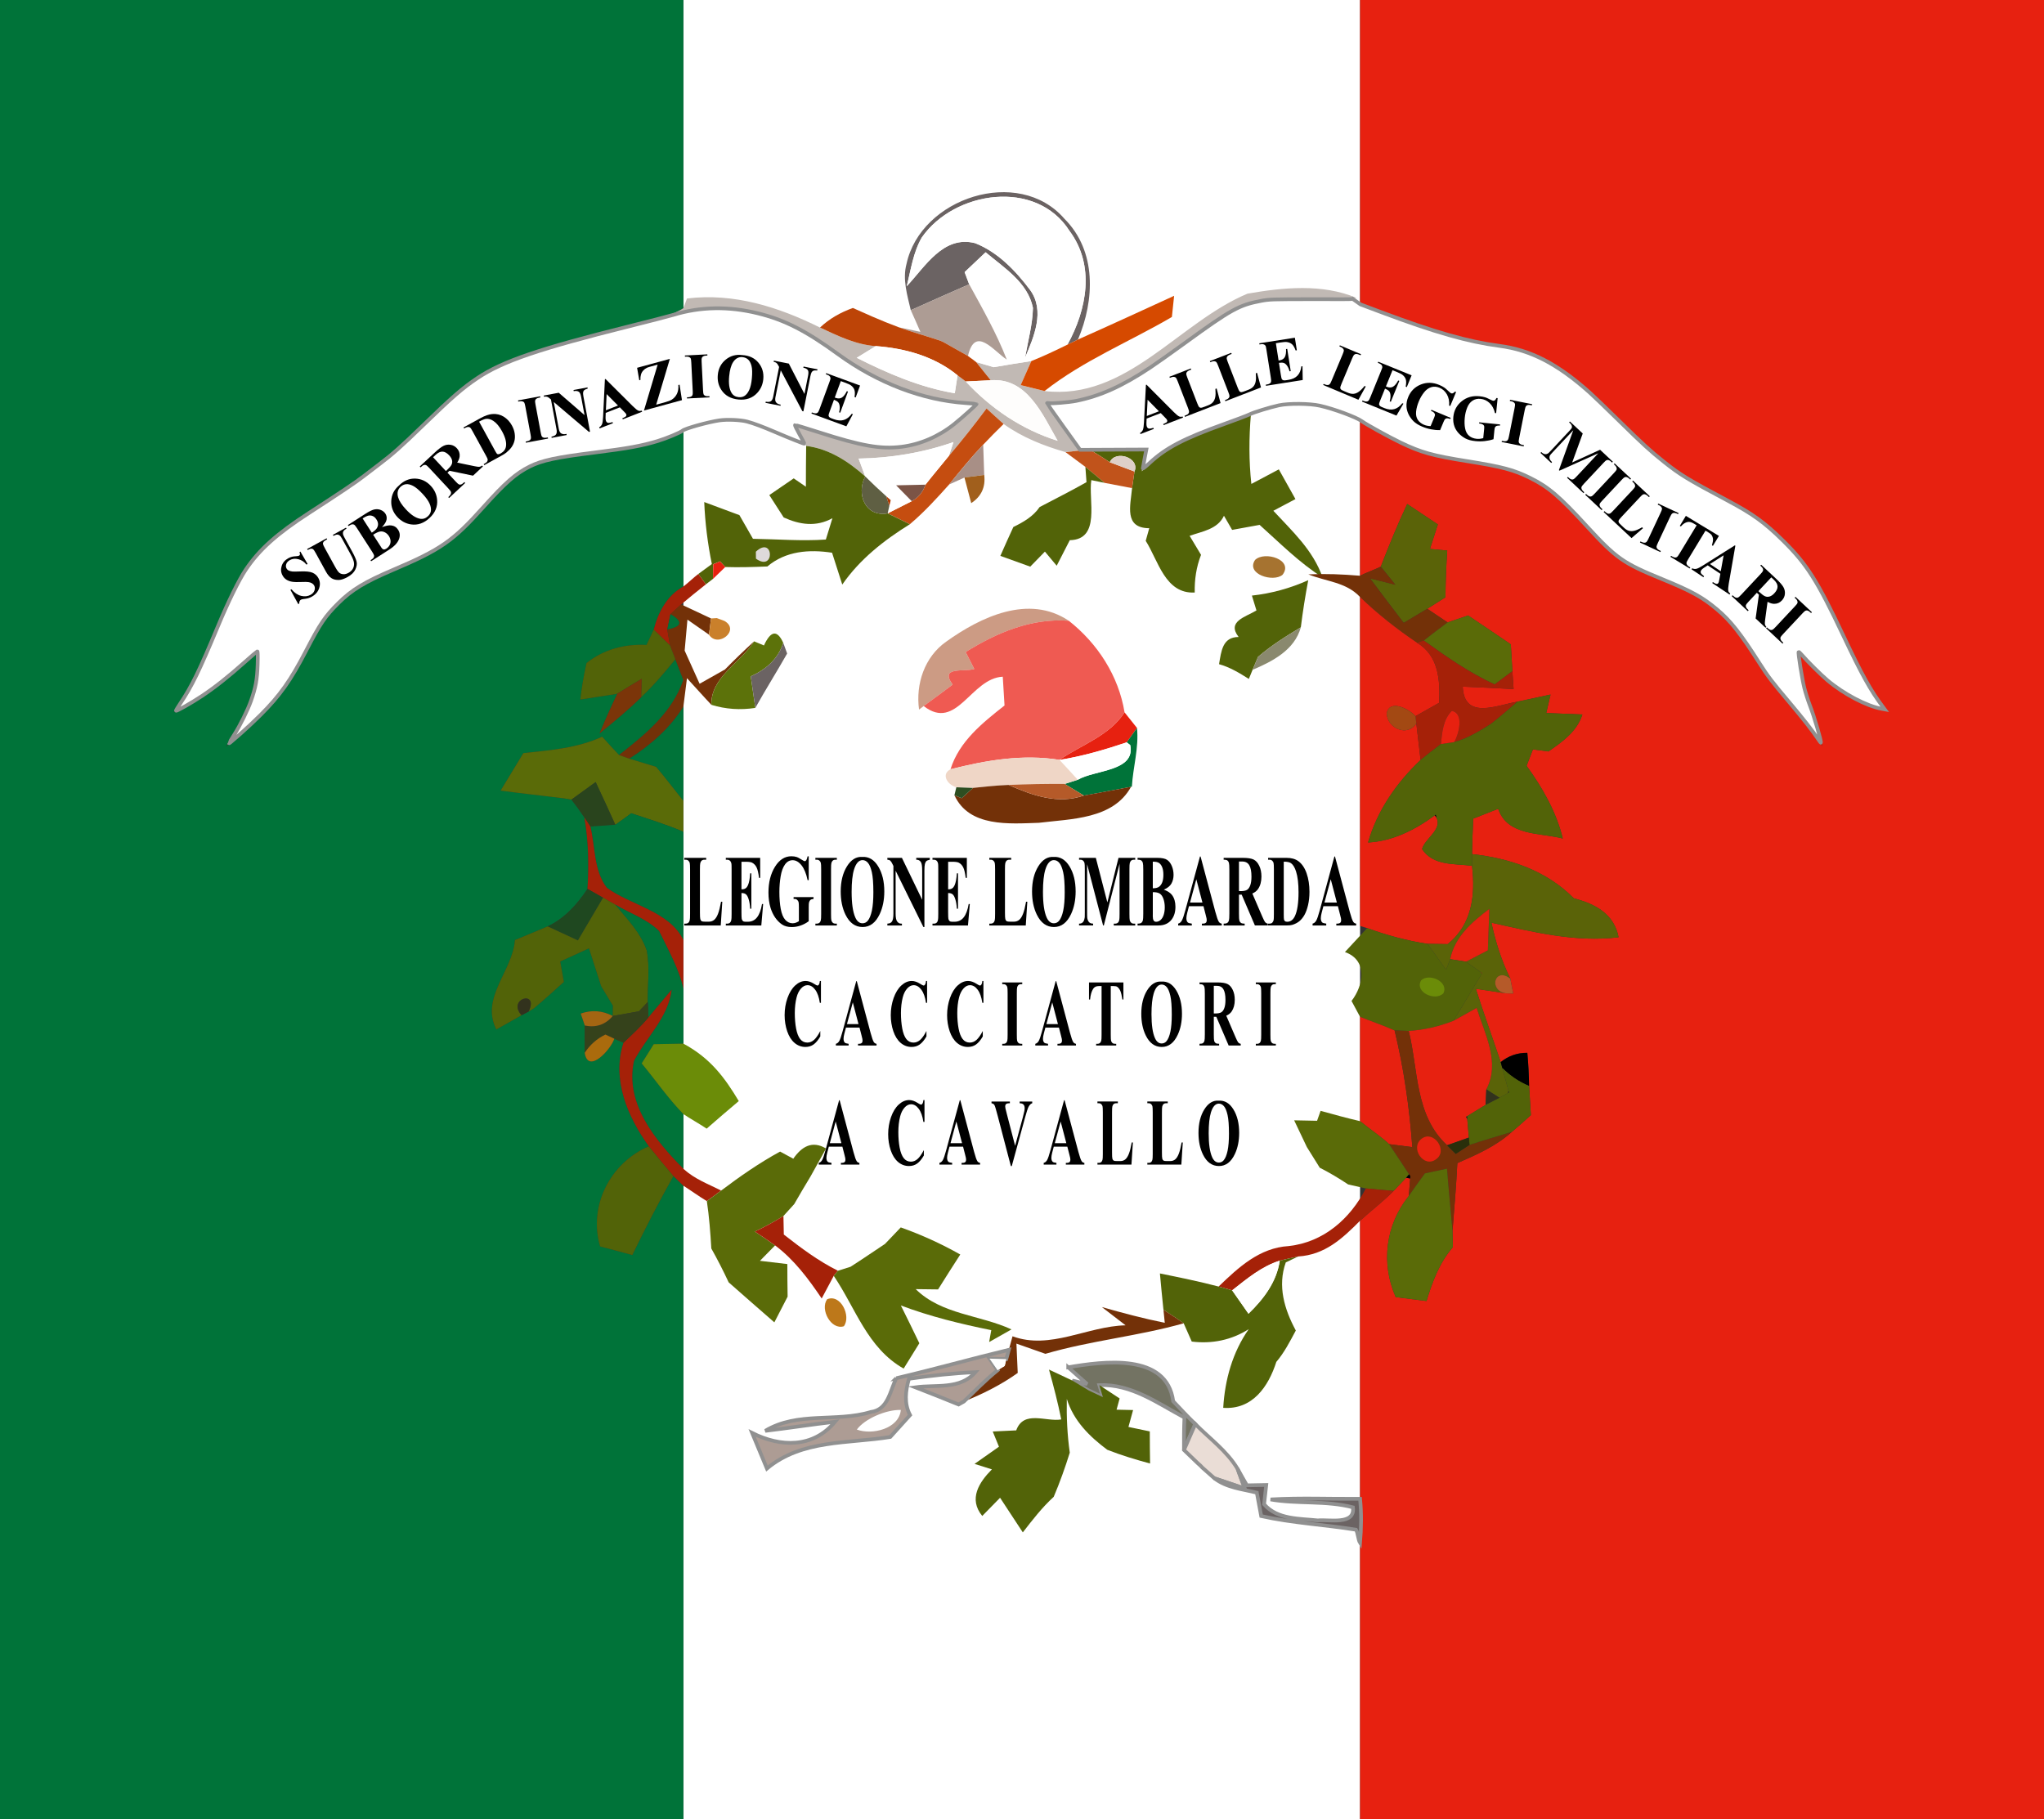 <?xml version="1.0" encoding="UTF-8" standalone="no"?>
<svg id="svg2" xmlns:rdf="http://www.w3.org/1999/02/22-rdf-syntax-ns#" xmlns="http://www.w3.org/2000/svg" height="490.05pt" viewBox="0 0 550.5 490.05" width="550.5pt" version="1.1" xmlns:cc="http://creativecommons.org/ns#" xmlns:dc="http://purl.org/dc/elements/1.1/">
 <rect x="0" y="0" width="550.5" height="490.05" fill="#333333" stroke="none"/>
 <path id="rect5693" fill-rule="evenodd" fill="#fff" d="m184.05 0h182.25v490.05h-182.25z"/>
 <path id="path170" fill="#007339" d="m-0 0h184.05v83.025c-0.725 0.525-3.15 1.55-3.875 2.05-14.55 3.775-29.375 6.825-43.375 12.35-14.925 5.6-23.475 19.975-36.275 28.65-11.7 10.125-27.825 15.375-35.775 29.45-6.675 11.8-9.7 25.4-18 36.375 8.625-3.925 15.7-10.175 22.575-16.525 0.925 9.55-3.15 18.2-8.5 25.775 6.3-5.275 12.55-10.8 17.1-17.725 4.45-6.45 6.675-14.35 12.325-20 7.575-8.65 19.725-10.075 28.85-16.475 10.175-6.05 15.05-18.85 26.8-22.575 12.625-3.325 26.3-2.025 38.15-8.3v41.9c-4.425 2.425-6.8 6.975-7.975 11.6-0.65 1.4-1.3 2.775-1.95 4.15-5.8-0.325-11.6 1.2-16.15 4.875-0.725 3.25-1.3 6.5-1.675 9.825 3.3-0.525 6.625-1.05 9.95-1.55-1.7 3.525-3.275 7.075-4.775 10.675 3.825-3.125 7.65-6.275 11.2-9.75 3.35-3.15 6.325-6.675 9.225-10.225 0.525 1.4 1.6 4.175 2.15 5.575-3 8.825-10.25 14.7-17.325 20.225-1.55-1.65-3.075-3.3-4.55-4.95-6.675 3.1-14.05 3.65-21.225 4.425-2.05 3.375-4.1 6.725-6.125 10.1 5.725 0.775 11.475 1.375 17.2 2.1l1.875 0.325c1.25 1.55 2.4 3.175 3.5 4.825 1.1 6.35 1.25 12.825 0.825 19.225-2.75 4.15-6.15 7.95-10.725 10.1-2.925 1.25-5.875 2.45-8.8 3.675-0.675 8.45-9.35 15.525-5.025 24.075 1.7-0.95 5.1-2.875 6.8-3.825l1.875-0.975 1.425-0.875c2.75-2.275 5.4-4.725 8.075-7.125-0.325-1.825-0.65-3.675-0.975-5.5 2.575-1.175 5.15-2.375 7.75-3.55 1.1 3.4 2.2 6.8 3.3 10.225 0.775 1.3 2.35 3.925 3.15 5.225l-0.05 2.775c-2.8-1.475-5.675-1.675-8.625-0.65 0.275 0.825 0.825 2.425 1.1 3.225-0.025 1.825-0.025 5.525-0.025 7.35 0.925 5.925 7.125-1 7.975-3.8l2.475 1.075c-3.2 9.925 1.075 19.875 6.825 27.9-10.375 4.5-16.325 15.975-13.125 26.975 2.9 0.75 5.775 1.525 8.675 2.325 3.5-7.2 7.15-14.325 11.075-21.275l2.675 2.6v170.68h-184.05z"/>
 <path id="path172" fill="#c1b9b4" d="m185.02 80.4c12.625-1.55 24.65 2.275 35.825 7.825 4.8 2.225 9.625 4.625 15.025 5-1.275 0.8-3.85 2.375-5.125 3.15 8.375 4.225 17.1 7.975 26.4 9.55 0.175-1.2 0.55-3.6 0.75-4.825 0.55 0.425 1.65 1.25 2.2 1.65 6.8 7.325 15.175 12.975 24.75 15.975-4.05-7.05-8.25-17.075-18.025-16.3-0.975-1.225-2.975-3.7-3.95-4.925 1.175 0.35 3.575 1.05 4.75 1.4 3.375-0.575 6.75-1.15 10.15-1.65-0.725 1.625-2.15 4.85-2.875 6.475 1.625 0.4 4.825 1.2 6.425 1.6 22.05 2.625 36.1-18.475 54.65-26.225 9.6-1.675 20.175-2.75 29.4 1.15-11.825 1.4-25.225-2.625-35.7 4.625-14.925 9.55-28.85 24.4-47.925 23.65 3.025 4.275 6.1 8.55 9.175 12.8-0.975 0.125-2.975 0.35-3.95 0.45-5.9-1.7-11.675-3.975-16.675-7.575-1.55-1.375-3.075-2.775-4.6-4.175-3.25 4.35-6.6 8.625-10.125 12.75l1.225-3.7c-8.225 2.875-16.85 4.3-25.55 4.45 0.45 1.2 1.325 3.6 1.775 4.8-4.525-4.05-9.75-7.45-15.9-8.225-0.775-1.4-2.35-4.25-3.125-5.65 10.575 3 21.575 8.425 32.75 5.175 6.675-1.65 11.825-6.375 16.65-11-15.2 0-29.375-6.625-41.125-15.8-12.125-8.775-27.6-12.625-42.1-7.75 0.725-0.5 3.15-1.525 3.875-2.05z"/>
 <path id="path174" fill="#e72110" d="m550.5 0v490.05l-184.2-0v-74.475c0.325-3.975 0.4-7.925 0-11.875v-74.9c2.825-2.6 6.4-5.3 9.05-8.05 0.85-0.875 2.525-2.65 3.35-3.525l1.1 0.2c-0.1 1.175-0.3 3.525-0.375 4.7-6.275 7.825-7.55 18.125-3.525 27.25 2.775 0.35 5.525 0.7 8.3 1.05 1.575-5.175 3.475-10.35 7.1-14.5-0.05-1.475-0.075-2.95-0.1-4.4 0.475-6.075 1-12.175 1.3-18.25 5.2-2.275 10.475-4.575 14.725-8.45 1.725-1.45 3.425-2.95 5.075-4.475-0.1-1.95-0.35-5.9-0.475-7.85-0.05-3-0.2-5.975-0.475-8.925-2.675-0.025-5.075 0.8-7.175 2.5-2.2-6.6-4.6-13.125-6.7-19.75 2.025 0.325 6.075 0.925 8.1 1.225l1.975 0.05c-0.2-1-0.575-3-0.775-4-2.375-4.775-3.975-9.875-5.1-15.075 11.25 2.5 22.625 5.35 34.25 3.925-1.175-6.275-6.35-9.05-12.05-10.475-7.35-7.475-17.2-10.8-27.425-11.925 0.075-3.2 0.175-6.375 0.325-9.55 2.25-0.875 4.475-1.75 6.725-2.65 2.5 7.375 11.275 6.4 17.4 8-1.75-7.2-5.45-13.625-9.75-19.575 0.425-1.1 1.275-3.325 1.7-4.425 1.05 0.125 3.15 0.425 4.175 0.55 3.775-2.6 7.675-5.35 9.15-9.95-3.25-0.15-6.5-0.275-9.725-0.4 0.275-1.25 0.85-3.725 1.15-4.975-3 0.625-5.95 1.275-8.925 1.925-5.5 0.925-14.35 5.025-14.725-4.05 4.575 0.175 9.125 0.4 13.7 0.65-0.075-1.2-0.25-3.6-0.325-4.825-0.1-1.8-0.325-5.4-0.425-7.225-3.825-2.625-7.675-5.2-11.5-7.775-1.4 0.475-4.15 1.4-5.525 1.875l-5.475-3.675 4.9-3.1c0.025-4.2 0.2-8.4 0.475-12.575-1.175-0.125-3.5-0.35-4.65-0.45 0.7-2.2 1.4-4.4 2.125-6.6-2.75-1.85-5.5-3.675-8.25-5.5-2.625 5.525-4.9 11.2-7.125 16.875-1.15 0.6-4.425 1.825-5.575 2.45v-41.7c6.75 3.875 13.55 8.05 21.275 9.625 8.675 1.85 18.025 1.95 25.875 6.5 10.175 5.45 15.425 16.65 25.225 22.575 7.525 4.075 16.325 5.85 22.975 11.525 5.2 4.15 8.85 9.8 12.325 15.4 4.475 7.4 11.207 12.946 16.78 21.958l-0.925-3.933c-0.325-1.1-0.975-3.325-1.3-4.425l-0.2-0.8-0.325-0.675c-2.225-4.925-3-10.3-3.575-15.6 6.15 7.4 13.75 13.775 23.45 15.75-11.425-14.65-14.525-34.6-28.975-47.05-8.525-8.9-21.1-11.775-30.4-19.65-14.125-10.825-24.625-28.375-43.525-31.375-13.4-1.375-26.175-6.75-38.675-11.35v-81.85z"/>
 <path id="path192" fill="#6b6363" d="m244.15 71.075c3.8-17.75 30.15-26.45 42.525-12.15 8.725 8.7 8.15 21.925 3.65 32.525l-0.45 0.225c-0.6 0.275-1.775 0.85-2.375 1.15 5.225-9.475 7.475-21.325 0.55-30.625-8.975-14.125-31.025-10.8-39.775 1.75-2.325 4-2.95 8.725-4.075 13.15 4.95-5.225 9.85-13.825 18.45-11.6 6.125 2.425 10.925 7.45 14.8 12.625 4.05 5.6 1.025 12.6-1.375 18.2 0.775-4.45 2.025-8.875 2.125-13.4-1.375-6.85-7.8-10.8-12.75-14.975-1.4 1.325-4.225 4-5.65 5.35 0.3 0.825 0.9 2.45 1.225 3.275-5.25 2.3-10.5 4.625-15.725 6.975-0.95-4.05-2.275-8.325-1.15-12.475z"/>
 <path id="path194" fill="#fff" d="m248.27 63.95c8.75-12.55 30.8-15.875 39.775-1.75 6.925 9.3 4.675 21.15-0.55 30.625-3.2 1.575-6.425 3.1-9.725 4.425-3.4 0.5-6.775 1.075-10.15 1.65-1.175-0.35-3.575-1.05-4.75-1.4l-1.125-0.85c-0.275-0.175-0.8-0.575-1.05-0.775 1.925-8.325 6.9-1.325 10.45 0.975-2.75-7.075-6.5-13.65-10.125-20.275-0.325-0.825-0.925-2.45-1.225-3.275 1.425-1.35 4.25-4.025 5.65-5.35 4.95 4.175 11.375 8.125 12.75 14.975-0.1 4.525-1.35 8.95-2.125 13.4 2.4-5.6 5.425-12.6 1.375-18.2-3.875-5.175-8.675-10.2-14.8-12.625-8.6-2.225-13.5 6.375-18.45 11.6 1.125-4.425 1.75-9.15 4.075-13.15z"/>
 <path id="path206" fill="#ad9c94" d="m245.3 83.55c5.225-2.35 10.475-4.675 15.725-6.975 3.625 6.625 7.375 13.2 10.125 20.275-3.55-2.3-8.525-9.3-10.45-0.975-1.65-0.925-4.95-2.8-6.6-3.725l-0.9-0.4c-3.7-1.25-7.425-2.25-11.075-3.575 1.425 0.3 4.325 0.9 5.75 1.2-0.625-1.475-1.925-4.375-2.575-5.825z"/>
 <path id="path208" fill="#d64a00" d="m290.32 91.45c8.675-3.85 17.275-7.825 25.9-11.775l-0.6 5.7c-11.325 6.65-23.825 11.7-34.3 19.95-1.6-0.4-4.8-1.2-6.425-1.6 0.725-1.625 2.15-4.85 2.875-6.475 3.3-1.325 6.525-2.85 9.725-4.425 0.6-0.3 1.775-0.875 2.375-1.15l0.45-0.225z"/>
 <path id="path212" fill="#bd4407" d="m220.85 88.225c2.525-2.4 5.575-4.1 8.85-5.275 1.325 0.575 3.975 1.75 5.3 2.35 2.35 1.025 4.725 1.975 7.125 2.875 3.65 1.325 7.375 2.325 11.075 3.575l0.9 0.4c1.65 0.925 4.95 2.8 6.6 3.725 0.25 0.2 0.775 0.6 1.05 0.775l1.125 0.85c0.975 1.225 2.975 3.7 3.95 4.925-1.675 0.075-5.05 0.25-6.725 0.325-0.55-0.4-1.65-1.225-2.2-1.65-6.2-5.1-14.15-7.3-22.025-7.875-5.4-0.375-10.225-2.775-15.025-5z"/>
 <path id="path214" fill="#a18474" d="m229.7 82.95c1.325 0.575 3.975 1.75 5.3 2.35-1.325-0.6-3.975-1.775-5.3-2.35z"/>
 <path id="path222" fill="#6b6363" d="m253.2 91.75 0.9 0.4-0.9-0.4z"/>
 <path id="path228" fill="#fff" d="m235.87 93.225c7.875 0.575 15.825 2.775 22.025 7.875-0.2 1.225-0.575 3.625-0.75 4.825-9.3-1.575-18.025-5.325-26.4-9.55 1.275-0.775 3.85-2.35 5.125-3.15z"/>
 <path id="path238" fill="#6b6363" d="m260.7 95.875c0.25 0.2 0.775 0.6 1.05 0.775-0.275-0.175-0.8-0.575-1.05-0.775z"/>
 <path id="path252" fill="#fefdfc" d="m260.1 102.75c1.675-0.075 5.05-0.25 6.725-0.325 9.775-0.775 13.975 9.25 18.025 16.3-9.575-3-17.95-8.65-24.75-15.975z"/>
 <path id="path264" fill="#c54d10" d="m265.7 110.02c1.525 1.4 3.05 2.8 4.6 4.175-1.875 1.825-3.7 3.675-5.5 5.575-3.225 3.4-6.2 7.05-9.15 10.7-3.35 3.75-6.75 7.475-10.6 10.725-1.5-0.75-4.5-2.2-5.975-2.925 1.6-0.825 4.85-2.45 6.475-3.275 1.775-0.95 3-2.425 3.7-4.45 2.05-2.625 4.225-5.175 6.325-7.775 3.525-4.125 6.875-8.4 10.125-12.75z"/>
 <path id="path272" fill="#526308" d="m307.52 126.95c7.625-8.675 19.05-11.3 29.375-15.275-0.525 6.225-0.55 12.475 0.125 18.675 2.45-1.3 4.925-2.6 7.4-3.925 1.125 2 3.35 6 4.475 8-1.975 1.05-3.975 2.1-5.95 3.15 5.075 5.5 10.675 10.55 13.275 17.975-6.3-4-11.475-9.25-16.975-14.175-1.85 0.325-5.55 1.025-7.4 1.35-0.55-0.95-1.65-2.85-2.2-3.8-1.75 3.675-5.825 4.175-9.25 5.4 1.025 1.7 2.05 3.4 3.075 5.125-1.275 3.25-1.775 6.675-1.7 10.15-7.975 0.4-9.8-8.575-13.2-13.925 0.225-0.85 0.7-2.55 0.95-3.4-6.875-0.025-5.05-6.125-4.625-10.8l0.65-4.475c1.55-3.7-5.15-5.925-6.65-2.5-1.675-1.125-3.4-2.2-5.15-3.25 4.95 0.025 9.925-0.025 14.875-0.075-0.275 1.45-0.825 4.325-1.1 5.775z"/>
 <path id="path276" fill="#526308" d="m217.12 120.1c6.15 0.775 11.375 4.175 15.9 8.225-2.475 4.725 0.025 11.05 6.05 9.95 1.475 0.725 4.475 2.175 5.975 2.925-6.975 4.325-13.475 9.425-18.2 16.25-0.925-2.85-1.85-5.7-2.75-8.575-6.175-0.95-12.475-0.475-17.425 3.7-3.775 0.15-7.575 0.275-11.35 0.15l-1.4-1.525-1.825 0.775c0 0.975-0.05 2.95-0.075 3.95-0.475 0.35-1.425 1.1-1.9 1.45-0.5-0.675-1.525-2.075-2.05-2.775 0.925-0.675 2.75-2 3.65-2.675-1.125-5.5-1.825-11.075-2.05-16.7 3.175 1.175 6.325 2.35 9.475 3.525 1.225 2.125 2.45 4.25 3.65 6.375 6.55 0.1 13.075 0.65 19.625 0.2 0.425-1.45 1.325-4.325 1.775-5.75-4.375 2.425-8.825 1.75-13.125-0.2-1.3-2-2.575-4.025-3.875-6.025 1.625-1.125 4.925-3.375 6.575-4.5 0.825 0.55 2.45 1.7 3.275 2.25 0-3.65 0.025-7.325 0.075-11z"/>
 <path id="path278" fill="#fff" d="m231.25 123.52c8.7-0.15 17.325-1.575 25.55-4.45l-1.225 3.7c-2.1 2.6-4.275 5.15-6.325 7.775-1.975 0.05-5.925 0.15-7.9 0.175 1.05 1.075 3.15 3.225 4.2 4.275-1.625 0.825-4.875 2.45-6.475 3.275l0.45-2 0.375-1.55-1.175-1.025c-1.95-1.75-3.85-3.525-5.7-5.375-0.45-1.2-1.325-3.6-1.775-4.8z"/>
 <path id="path280" fill="#a88f86" d="m255.65 130.48c2.95-3.65 5.925-7.3 9.15-10.7 0.075 2.025 0.2 6.1 0.275 8.15-1.325 0.175-3.975 0.525-5.325 0.7-1.025 0.475-3.075 1.375-4.1 1.85z"/>
 <path id="path282" fill="#c1531b" d="m286.97 121.78c0.975-0.1 2.975-0.325 3.95-0.45 0.7-0.025 2.125-0.05 2.825-0.075 1.75 1.05 3.475 2.125 5.15 3.25 1.675 0.625 5 1.875 6.65 2.5l-0.65 4.475c-1.85-0.35-5.575-1.05-7.425-1.425-1.7-1.45-3.425-2.9-5.15-4.3-1.35-1-4.025-2.975-5.35-3.975z"/>
 <path id="path286" fill="#ded0c8" d="m298.9 124.5c1.5-3.425 8.2-1.2 6.65 2.5-1.65-0.625-4.975-1.875-6.65-2.5z"/>
 <path id="path288" fill="#212118" d="m325.8 123.42c1.25 1.325 1.25 1.325 0 0z"/>
 <path id="path292" fill="#526308" d="m292.32 125.75c1.725 1.4 3.45 2.85 5.15 4.3l-3.55-0.725c-0.85 5.325 2.65 16-5.8 16.175-0.875 1.7-2.65 5.15-3.525 6.875-0.8-0.95-2.375-2.85-3.175-3.8-1 1.025-2.975 3.025-3.95 4.05-2.025-0.725-6.05-2.175-8.05-2.9 1.15-2.6 2.3-5.2 3.5-7.775 2.7-1.325 5.35-2.825 7.075-5.375 4.225-2.225 8.475-4.35 12.625-6.7-0.075-1.05-0.225-3.1-0.3-4.125z"/>
 <path id="path296" fill="#5f5f43" d="m233.02 128.32c1.85 1.85 3.75 3.625 5.7 5.375 0.2 0.65 0.6 1.925 0.8 2.575l-0.45 2c-6.025 1.1-8.525-5.225-6.05-9.95z"/>
 <path id="path298" fill="#a15f1c" d="m259.75 128.62c1.35-0.175 4-0.525 5.325-0.7 0.4 3.275-0.775 5.8-3.5 7.6-0.45-1.725-1.35-5.175-1.825-6.9z"/>
 <path id="path302" fill="#212118" d="m228.1 130.95c1.25 1.35 1.25 1.35 0 0z"/>
 <path id="path304" fill="#7b5446" d="m241.35 130.72c1.975-0.025 5.925-0.125 7.9-0.175-0.7 2.025-1.925 3.5-3.7 4.45-1.05-1.05-3.15-3.2-4.2-4.275z"/>
 <path id="path306" fill="#ad3900" d="m238.72 133.7 1.175 1.025-0.375 1.55c-0.2-0.65-0.6-1.925-0.8-2.575z"/>
 <path id="path312" fill="#5a6308" d="m379 135.75c2.75 1.825 5.5 3.65 8.25 5.5-0.725 2.2-1.425 4.4-2.125 6.6 1.15 0.1 3.475 0.325 4.65 0.45-0.275 4.175-0.45 8.375-0.475 12.575l-4.9 3.1c-2.1 1.275-4.225 2.525-6.35 3.8-3.05-4-6.075-7.975-9.075-12 1.7 0.425 5.1 1.3 6.825 1.725-0.975-1.2-2.95-3.65-3.925-4.875 2.225-5.675 4.5-11.35 7.125-16.875z"/>
 <path id="path330" fill="#dedada" d="m203.57 148.6c4.85-4.525 5.25 5.625 0.025 1.875l-0.025-1.875z"/>
 <path id="path332" fill="#e72110" d="m192.1 151.98 1.825-0.775 1.4 1.525-3.3 3.2c0.025-1 0.075-2.975 0.075-3.95z"/>
 <path id="path334" fill="#a67330" d="m338.02 150.82c2.575-2.5 10.5-0.05 7.4 4-2.525 2.125-9.975-0.2-7.4-4z"/>
 <path id="path336" fill="#a52108" d="m348.47 151.48c0.6 0.6 0.6 0.6 0 0z"/>
 <path id="path338" fill="#733108" d="m352.37 154.7c4.975-0.2 8.95-0.025 13.925 0.375 1.15-0.625 4.425-1.85 5.575-2.45 0.975 1.225 2.95 3.675 3.925 4.875-1.725-0.425-5.125-1.3-6.825-1.725 3 4.025 6.025 8 9.075 12 2.125-1.275 4.25-2.525 6.35-3.8l5.475 3.675c-2.15 1.6-4.3 3.225-6.4 4.875l-1.85 0.575c-5.275-3.55-10.8-7.875-15.325-12.3-3.8-4.05-9.075-4.125-13.925-6.1z"/>
 <path id="path344" fill="#a52108" d="m184.05 157.98c1.125-0.85 2.875-2.525 4.025-3.375 0.525 0.7 1.55 2.1 2.05 2.775-2.25 1.775-4.475 3.575-6.675 5.425-0.725 0.65-2.15 1.975-2.875 2.625-0.225 1.025-0.65 3.075-0.85 4.1l0.725 4.325c-1.1-1.075-3.3-3.2-4.375-4.275 1.175-4.625 3.55-9.175 7.975-11.6z"/>
 <path id="path346" fill="#526308" d="m337.17 160.42c5.25-0.575 10.35-1.975 15.175-4.15-0.8 4.225-1.475 8.45-2 12.7-4.025 2.4-7.975 4.9-11.525 7.95-0.375 0.875-1.125 2.625-1.475 3.5l-1 2.45c-2.525-1.6-5.125-3.175-8.025-3.975 0.6-3.45 0.9-7.325 5.275-7.325-3.275-4.2 1.875-5.375 4.8-7.15-0.3-1-0.925-3-1.225-4z"/>
 <path id="path352" fill="#733108" d="m180.57 165.42c0.725-0.65 2.15-1.975 2.875-2.625 2.025 0.95 6.05 2.825 8.05 3.775-0.125 1.1-0.4 3.275-0.55 4.375-1.45-1.025-4.35-3.05-5.8-4.05-0.2 2.1-0.575 6.275-0.75 8.35 1.325 2.975 2.675 5.95 4.025 8.925 2.275-1.275 4.55-2.575 6.825-3.85 2.55-2.6 5.175-5.125 7.85-7.575-3.575 5.725-11.725 9.65-11.5 17.1-2.225-2.35-4.375-4.8-6.575-7.175-0.25 1.925-0.725 5.75-0.975 7.675-3.6 5.8-8.85 10.375-14.55 14-0.7-0.25-2.1-0.75-2.775-0.975 7.075-5.525 14.325-11.4 17.325-20.225-0.55-1.4-1.625-4.175-2.15-5.575-0.375-0.925-1.1-2.8-1.45-3.725l-0.725-4.325c4-0.75 4.275-2.1 0.85-4.1z"/>
 <path id="path354" fill="#cc9b84" d="m254.8 172.85c9.3-6.675 22.275-12.875 33.05-5.65-10.1-0.75-19.4 3.225-27.775 8.425 0.575 1.15 1.75 3.425 2.325 4.575-2.65 0.85-9.475-0.825-5.825 4.2-2.575 1.95-5.175 3.875-7.8 5.775l-1.25 0.95c-0.95-6.9 1.475-14.175 7.275-18.275z"/>
 <path id="path356" fill="#e72110" d="m366.3 160.8c4.525 4.425 10.05 8.75 15.325 12.3 5.85 3.525 6.25 10.025 5.975 16.2-2.125 1.175-4.25 2.375-6.375 3.6-1.6-1.875-6.95-4.7-7.75-0.8 0.075 4 5.55 6.525 7.975 2.75 0.4 3.275 0.775 6.575 1.15 9.85-6.475 6.125-11.675 13.6-14.15 22.225 6.725-0.375 12.675-3.425 18-7.325 0.1 0.15 0.325 0.475 0.45 0.65 1.575 3.25-3.2 5.65-3.9 8.45 3 4.575 8.725 3.875 13.45 4.5 0.95 7.875 0.025 15.825-6.55 21.1-1.35 0-4.075-0.05-5.425-0.075-5.575-0.85-11-2.325-16.275-4.25l-1.9-0.575z"/>
 <path id="path358" fill="#007339" d="m180.57 165.42c3.425 2 3.15 3.35-0.85 4.1 0.2-1.025 0.625-3.075 0.85-4.1z"/>
 <path id="path360" fill="#ca802b" d="m191.5 166.58 1.55-0.1c0.525 0.2 1.55 0.6 2.075 0.775 4.325 2.5-1.8 7.375-4.175 3.7 0.15-1.1 0.425-3.275 0.55-4.375z"/>
 <path id="path362" fill="#8c9c9c" d="m193.05 166.48c0.525 0.2 1.55 0.6 2.075 0.775-0.525-0.175-1.55-0.575-2.075-0.775z"/>
 <path id="path364" fill="#5a6b08" d="m389.87 167.65c1.375-0.475 4.125-1.4 5.525-1.875 3.825 2.575 7.675 5.15 11.5 7.775 0.1 1.825 0.325 5.425 0.425 7.225-1.2 0.9-3.6 2.675-4.775 3.575-6.825-3.15-13-7.425-19.075-11.825 2.1-1.65 4.25-3.275 6.4-4.875z"/>
 <path id="path368" fill="#ef5a52" d="m260.07 175.62c8.375-5.2 17.675-9.175 27.775-8.425 7.775 6.125 13.425 14.85 15.025 24.675-4.1 6.35-11.575 8.675-17.525 12.8-9.875-1.6-19.75 0.1-29.35 2.525 2.35-7.525 8.625-12.5 14.55-17.175-0.125-1.95-0.375-5.8-0.475-7.75-8.6 0.4-12.375 14.85-21.3 7.9 2.625-1.9 5.225-3.825 7.8-5.775-3.65-5.025 3.175-3.35 5.825-4.2-0.575-1.15-1.75-3.425-2.325-4.575z"/>
 <path id="path370" fill="#526308" d="m174.12 173.72c0.65-1.375 1.3-2.75 1.95-4.15 1.075 1.075 3.275 3.2 4.375 4.275 0.35 0.925 1.075 2.8 1.45 3.725-2.9 3.55-5.875 7.075-9.225 10.225 0.05-1.225 0.1-3.7 0.15-4.95-2.2 1.325-4.425 2.625-6.575 4.025-3.325 0.5-6.65 1.025-9.95 1.55 0.375-3.325 0.95-6.575 1.675-9.825 4.55-3.675 10.35-5.2 16.15-4.875z"/>
 <path id="path372" fill="#5c720a" d="m205.75 173.85c1.85-4.025 3.575-4.25 5.2-0.7-1.375 4.35-4.675 7.2-8.75 9.025 0.425 2.825 0.825 5.65 1.225 8.5-4.05 0.625-8 0.35-11.825-0.825-0.225-7.45 7.925-11.375 11.5-17.1 0.675 0.275 2 0.825 2.65 1.1z"/>
 <path id="path374" fill="#8a896e" d="m338.82 176.92c3.55-3.05 7.5-5.55 11.525-7.95-1.675 6.125-7.65 9.175-13 11.45 0.35-0.875 1.1-2.625 1.475-3.5z"/>
 <path id="path376" fill="#6b6363" d="m210.95 173.15c0.25 0.7 0.775 2.15 1.05 2.875-2.8 4.925-5.8 9.7-8.575 14.65-0.4-2.85-0.8-5.675-1.225-8.5 4.075-1.825 7.375-4.675 8.75-9.025z"/>
 <g id="g52" fill="#efa510" transform="matrix(2.5 0 0 2.5 -0 0)">
  <path id="path378" d="m109.29 69.5c0.55 0.49 0.55 0.49 0 0z"/>
  <path id="path380" d="m111.26 69.46c0.56 0.5 0.56 0.5 0 0z"/>
  <path id="path382" d="m114.31 69.47c0.51 0.54 0.51 0.54 0 0z"/>
 </g>
 <path id="path384" fill="#a52108" d="m381.62 173.1 1.85-0.575c6.075 4.4 12.25 8.675 19.075 11.825 1.175-0.9 3.575-2.675 4.775-3.575 0.075 1.225 0.25 3.625 0.325 4.825-4.575-0.25-9.125-0.475-13.7-0.65 0.375 9.075 9.225 4.975 14.725 4.05-2.325 2.05-4.675 4.075-7.125 5.975-3.1 1.975-6.275 3.925-9.875 4.9 1.225-2.15 2.725-7.775-0.675-8.4-2.325 2.3-2.65 5.825-2.9 8.925-1.875 1.4-3.7 2.825-5.5 4.3-0.375-3.275-0.75-6.575-1.15-9.85l-0.225-1.95c2.125-1.225 4.25-2.425 6.375-3.6 0.275-6.175-0.125-12.675-5.975-16.2z"/>
 <g id="g58" fill="#efa510" transform="matrix(2.5 0 0 2.5 -0 0)">
  <path id="path388" d="m106.29 71.52c0.51 0.55 0.51 0.55 0 0z"/>
  <path id="path390" d="m112.23 71.43c0.51 0.54 0.51 0.54 0 0z"/>
  <path id="path392" d="m109.3 72.46c0.51 0.54 0.51 0.54 0 0z"/>
  <path id="path394" d="m114.25 72.45c0.53 0.52 0.53 0.52 0 0z"/>
  <path id="path396" d="m116.25 72.47c0.51 0.53 0.51 0.53 0 0z"/>
 </g>
 <path id="path398" fill="#7b3509" d="m166.25 186.88c2.15-1.4 4.375-2.7 6.575-4.025-0.05 1.25-0.1 3.725-0.15 4.95-3.55 3.475-7.375 6.625-11.2 9.75 1.5-3.6 3.075-7.15 4.775-10.675z"/>
 <g id="g66" fill="#efa510" transform="matrix(2.5 0 0 2.5 -0 0)">
  <path id="path404" d="m111.27 74.53c0.55 0.5 0.55 0.5 0 0z"/>
  <path id="path406" d="m118.27 74.43c0.52 0.54 0.52 0.54 0 0z"/>
  <path id="path408" d="m113.22 75.44c0.49 0.56 0.49 0.56 0 0z"/>
  <path id="path410" d="m115.22 75.47c0.57 0.47 0.57 0.47 0 0z"/>
 </g>
 <path id="path412" fill="#526308" d="m408.67 189c2.975-0.65 5.925-1.3 8.925-1.925-0.3 1.25-0.875 3.725-1.15 4.975 3.225 0.125 6.475 0.25 9.725 0.4-1.475 4.6-5.375 7.35-9.15 9.95-1.025-0.125-3.125-0.425-4.175-0.55-0.425 1.1-1.275 3.325-1.7 4.425 4.3 5.95 8 12.375 9.75 19.575-6.125-1.6-14.9-0.625-17.4-8-2.25 0.9-4.475 1.775-6.725 2.65-0.15 3.175-0.25 6.35-0.325 9.55v3.15c-4.725-0.625-10.45 0.075-13.45-4.5 0.7-2.8 5.475-5.2 3.9-8.45l-0.225-0.8-0.225 0.15c-5.325 3.9-11.275 6.95-18 7.325 2.475-8.625 7.675-16.1 14.15-22.225 1.8-1.475 3.625-2.9 5.5-4.3 0.9-0.125 2.675-0.4 3.575-0.525 3.6-0.975 6.775-2.925 9.875-4.9 2.45-1.9 4.8-3.925 7.125-5.975z"/>
 <path id="path416" fill="#007339" d="m169.5 204.35c5.7-3.625 10.95-8.2 14.55-14v25.375c-2.5-3.1-4.775-6.15-7.35-9.175z"/>
 <path id="path418" fill="#a34913" d="m373.47 192.1c0.8-3.9 6.15-1.075 7.75 0.8l0.225 1.95c-2.425 3.775-7.9 1.25-7.975-2.75z"/>
 <path id="path420" fill="#e72110" d="m391 191.48c3.4 0.625 1.9 6.25 0.675 8.4-0.9 0.125-2.675 0.4-3.575 0.525 0.25-3.1 0.575-6.625 2.9-8.925z"/>
 <path id="path422" fill="#5a4242" d="m488 191.12 0.325 0.675 0.2 0.8c-0.125-0.375-0.375-1.1-0.525-1.475z"/>
 <path id="path426" fill="#efa510" d="m280.47 193.68c1.325 1.3 1.325 1.3 0 0z"/>
 <path id="path428" fill="#efa510" d="m293.05 193.62c1.25 1.4 1.25 1.4 0 0z"/>
 <path id="path430" fill="#e72110" d="m285.35 204.68c5.95-4.125 13.425-6.45 17.525-12.8 0.85 1.05 2.525 3.15 3.35 4.2-0.7 0.975-2.075 2.9-2.775 3.875-5.9 1.975-11.925 3.75-18.1 4.725z"/>
 <path id="path434" fill="#efa510" d="m288.12 196.05c1.4 1.25 1.4 1.25 0 0z"/>
 <path id="path436" fill="#007339" d="m306.22 196.08c0.55 5.325-1.075 10.525-1.375 15.8l-0.225 0.05c-4.225 0.75-8.45 1.625-12.7 2.35-1.3-0.8-3.875-2.35-5.175-3.125l3.525-1.125c4.625-2.725 15.6-2.2 14.125-9.35l-0.95-0.725c0.7-0.975 2.075-2.9 2.775-3.875z"/>
 <path id="path438" fill="#5a6b08" d="m140.95 202.85c7.175-0.775 14.55-1.325 21.225-4.425 1.475 1.65 3 3.3 4.55 4.95 0.675 0.225 2.075 0.725 2.775 0.975l7.2 2.2c2.575 3.025 4.85 6.075 7.35 9.175v8.325c-4.1-1.825-9.775-3.575-14.05-5-1.4 1.05-2.825 2.1-4.275 3.1-1.75-3.85-3.5-7.675-5.3-11.5l-6.525 4.725-1.875-0.325c-5.725-0.725-11.475-1.325-17.2-2.1 2.025-3.375 4.075-6.725 6.125-10.1z"/>
 <path id="path444" fill="#fff" d="m285.35 204.68c6.175-0.975 12.2-2.75 18.1-4.725l0.95 0.725c1.475 7.15-9.5 6.625-14.125 9.35-1.225-1.325-3.675-4.025-4.925-5.35z"/>
 <path id="path446" fill="#efd6c6" d="m256 207.2c9.6-2.425 19.475-4.125 29.35-2.525 1.25 1.325 3.7 4.025 4.925 5.35l-3.525 1.125c-5.05-0.025-10.1 0.05-15.125 0.275-3.2 0.125-6.4 0.475-9.575 0.8-1.1-0.05-3.35-0.15-4.475-0.175-2.375-0.625-4.225-3.5-1.575-4.85z"/>
 <path id="path450" fill="#29441d" d="m153.9 215.38 6.525-4.725c1.8 3.825 3.55 7.65 5.3 11.5-1.675 0.125-5.05 0.375-6.725 0.475-0.4-0.6-1.2-1.8-1.6-2.425-1.1-1.65-2.25-3.275-3.5-4.825z"/>
 <path id="path452" fill="#733108" d="m262.05 212.22c3.175-0.325 6.375-0.675 9.575-0.8 6.425 2.825 13.3 5.3 20.3 2.85 4.25-0.725 8.475-1.6 12.7-2.35-4.825 8.775-16.15 8.625-24.825 9.7-7.925 0.25-18.775 1.25-22.75-7.425l1.95 0.8c0.775-0.7 2.3-2.075 3.05-2.775z"/>
 <path id="path454" fill="#b55a29" d="m271.62 211.42c5.025-0.225 10.075-0.3 15.125-0.275 1.3 0.775 3.875 2.325 5.175 3.125-7 2.45-13.875-0.025-20.3-2.85z"/>
 <path id="path458" fill="#212118" d="m173.25 213.6c1.275 1.325 1.275 1.325 0 0z"/>
 <path id="path460" fill="#2d4e21" d="m257.57 212.05c1.125 0.025 3.375 0.125 4.475 0.175-0.75 0.7-2.275 2.075-3.05 2.775l-1.95-0.8 0.525-2.15z"/>
 <path id="path462" fill="#212118" d="m380.67 213.8c1.225 1.375 1.225 1.375 0 0z"/>
 <path id="path464" fill="#007339" d="m165.72 222.15c1.45-1 2.875-2.05 4.275-3.1 4.275 1.425 9.95 3.175 14.05 5v29.175c-3.675-7.75-14.275-9.425-20.625-14.1-3.55-4.675-3.1-11.025-4.425-16.5 1.675-0.1 5.05-0.35 6.725-0.475z"/>
 <path id="path468" d="m386.45 219.6 0.225-0.15 0.225 0.8c-0.125-0.175-0.35-0.5-0.45-0.65z"/>
 <path id="path472" fill="#a52108" d="m157.4 220.2c0.4 0.625 1.2 1.825 1.6 2.425 1.325 5.475 0.875 11.825 4.425 16.5 6.35 4.675 16.95 6.35 20.625 14.1v13.2c-1.1-5.325-4.175-10.725-6.55-15.65-3.3-3.275-7.875-4.75-11.775-7.1-0.825-0.475-2.475-1.4-3.3-1.875-1.05-0.575-3.15-1.775-4.2-2.375 0.425-6.4 0.275-12.875-0.825-19.225z"/>
 <path id="path494" fill="#5a6308" d="m396.45 233.2v-3.15c10.225 1.125 20.075 4.45 27.425 11.925 5.7 1.425 10.875 4.2 12.05 10.475-11.625 1.425-23-1.425-34.25-3.925 1.125 5.2 2.725 10.3 5.1 15.075-4.225-3.325-6 3.225-1.2 3.95-2.025-0.3-6.075-0.9-8.1-1.225 2.1 6.625 4.5 13.15 6.7 19.75l0.425 1.575c0.425 1.525 1.25 4.625 1.675 6.15l-0.1 0.575-2.35 1.3c-0.9-0.575-2.65-1.675-3.525-2.25 3.85-7.3-0.425-14.9-2.6-21.95-1.575 0.875-4.7 2.6-6.25 3.475 2.575-4.275 5.15-8.5 7.7-12.775l0.025-0.075c-0.125-0.075-0.375-0.225-0.5-0.325-0.95-0.675-2.875-2.05-3.825-2.75 1.475-0.775 4.4-2.3 5.875-3.05 0.175 0.225 0.5 0.7 0.675 0.95-0.175-0.25-0.5-0.725-0.675-0.95 0.1-2.8 0.3-8.375 0.4-11.175-4.675 3.525-9.325 7.5-10.55 13.55-0.275 0.725-0.825 2.15-1.1 2.875-1.675-2.35-3.35-4.675-5-7 1.35 0.025 4.075 0.075 5.425 0.075 6.575-5.275 7.5-13.225 6.55-21.1z"/>
 <path id="path510" fill="#1f4820" d="m147.5 249.52c4.575-2.15 7.975-5.95 10.725-10.1 1.05 0.6 3.15 1.8 4.2 2.375-2.275 3.825-4.525 7.675-6.775 11.5-2.7-1.25-5.425-2.525-8.15-3.775z"/>
 <path id="path514" fill="#526308" d="m155.65 253.3c2.25-3.825 4.5-7.675 6.775-11.5 0.825 0.475 2.475 1.4 3.3 1.875 3.175 3.85 6.9 7.575 8.5 12.425 0.825 4.525 0.175 9.175 0.25 13.775l-2.4 2.525c-1.775 0.325-5.3 0.95-7.05 1.25l0.05-2.775c-0.8-1.3-2.375-3.925-3.15-5.225-1.1-3.425-2.2-6.825-3.3-10.225-2.6 1.175-5.175 2.375-7.75 3.55 0.325 1.825 0.65 3.675 0.975 5.5-2.675 2.4-5.325 4.85-8.075 7.125l-1.425 0.875c2.95-5.95-5.9-3.525-1.875 0.975-1.7 0.95-5.1 2.875-6.8 3.825-4.325-8.55 4.35-15.625 5.025-24.075 2.925-1.225 5.875-2.425 8.8-3.675 2.725 1.25 5.45 2.525 8.15 3.775z"/>
 <path id="path516" fill="#007339" d="m165.72 243.68c3.9 2.35 8.475 3.825 11.775 7.1 2.375 4.925 5.45 10.325 6.55 15.65v14.675c-1.55 0.025-6.425 0.1-7.975 0.15-0.825 1.3-2.45 3.875-3.25 5.175 3.85 4.65 7 9.3 11.225 13.65v14.75c-7.575-7.65-15.85-17.625-13.3-29.1 3.375-6.425 9.175-11.6 10.15-19.15-2.1 2.475-4.175 4.95-6.25 7.45-0.05-1.05-0.125-3.125-0.175-4.15-0.075-4.6 0.575-9.25-0.25-13.775-1.6-4.85-5.325-8.575-8.5-12.425z"/>
 <path id="path520" fill="#e72110" d="m390.57 258.35c1.225-6.05 5.875-10.025 10.55-13.55-0.1 2.8-0.3 8.375-0.4 11.175-1.475 0.75-4.4 2.275-5.875 3.05l-4.275-0.675z"/>
 <path id="path522" fill="#526308" d="m368.2 249.98c5.275 1.925 10.7 3.4 16.275 4.25 1.65 2.325 3.325 4.65 5 7 0.275-0.725 0.825-2.15 1.1-2.875l4.275 0.675c0.95 0.7 2.875 2.075 3.825 2.75l0.475 0.4c-2.55 4.275-5.125 8.5-7.7 12.775-3.85 1.525-7.925 2.475-12.05 2.725-0.95-0.025-2.85-0.1-3.8-0.125-2.825-1.3-6.425-2.5-9.3-3.675l-2.3-4.275c3.25-4.2 4.45-10.95-1.775-13.175 2-2.15 4-4.3 5.975-6.45z"/>
 <path id="path526" d="m400.72 255.98c0.175 0.225 0.5 0.7 0.675 0.95-0.175-0.25-0.5-0.725-0.675-0.95z"/>
 <path id="path530" fill="#e72110" d="m398.67 261.78c0.125 0.1 0.375 0.25 0.5 0.325l-0.025 0.075-0.475-0.4z"/>
 <path id="path532" fill="#6b8c08" d="m382.75 264.05c2.15-2.025 7.5 0.35 6 3.475-2.15 2.275-7.875-0.275-6-3.475z"/>
 <path id="path534" fill="#b55a29" d="m405.57 267.55c-4.8-0.725-3.025-7.275 1.2-3.95 0.2 1 0.575 3 0.775 4l-1.975-0.05z"/>
 <path id="path536" fill="#32321d" d="m161.92 265.65c0.775 1.3 2.35 3.925 3.15 5.225-0.8-1.3-2.375-3.925-3.15-5.225z"/>
 <path id="path552" fill="#32321d" d="m140.47 273.45c-4.025-4.5 4.825-6.925 1.875-0.975l-1.875 0.975z"/>
 <path id="path554" fill="#a52108" d="m174.65 274.02c2.075-2.5 4.15-4.975 6.25-7.45-0.975 7.55-6.775 12.725-10.15 19.15-2.55 11.475 5.725 21.45 13.3 29.1 3.1 2.8 6.5 4 10.175 5.85-0.975 0.7-2.875 2.125-3.85 2.85-2.25-1.35-4.125-2.75-6.325-4.15l-2.675-2.6c-2.25-2.625-4.475-5.3-6.625-8.025-5.75-8.025-10.025-17.975-6.825-27.9 2.325-2.2 4.7-4.375 6.725-6.825z"/>
 <path id="path562" fill="#35421b" d="m174.47 269.88c0.05 1.025 0.125 3.1 0.175 4.15-2.025 2.45-4.4 4.625-6.725 6.825l-2.475-1.075c-0.6-0.275-1.8-0.85-2.4-1.125-2.3 1.125-4.175 2.775-5.575 4.925 0-1.825 0-5.525 0.025-7.35 3.025 0.625 5.55-0.225 7.525-2.575 1.75-0.3 5.275-0.925 7.05-1.25l2.4-2.525z"/>
 <path id="path564" fill="#212118" d="m375.6 271.25c1.225 1.375 1.225 1.375 0 0z"/>
 <path id="path566" fill="#a36512" d="m156.4 273c2.95-1.025 5.825-0.825 8.625 0.65-1.975 2.35-4.5 3.2-7.525 2.575-0.275-0.8-0.825-2.4-1.1-3.225z"/>
 <path id="path568" fill="#e72110" d="m391.45 274.95c1.55-0.875 4.675-2.6 6.25-3.475 2.175 7.05 6.45 14.65 2.6 21.95-0.05 1.05-0.15 3.125-0.175 4.15-1.25 0.775-3.75 2.3-5 3.075-0.075 0.025-0.225 0.125-0.275 0.175l0.325 0.575c0.1 1.25 0.325 3.75 0.425 5-1.475 0.525-4.4 1.55-5.875 2.075-8.7-8.075-7.7-20.2-10.325-30.8 4.125-0.25 8.2-1.2 12.05-2.725z"/>
 <path id="path570" fill="#e72110" d="m366.3 273.88c2.875 1.175 6.475 2.375 9.3 3.675 2.5 10.3 4 20.85 4.775 31.425-1.575-0.2-4.675-0.6-6.25-0.8-2.25-2.125-5.45-4.225-7.825-6.2z"/>
 <path id="path574" fill="#aa6b0d" d="m163.05 278.65c0.6 0.275 1.8 0.85 2.4 1.125-0.85 2.8-7.05 9.725-7.975 3.8 1.4-2.15 3.275-3.8 5.575-4.925z"/>
 <path id="path576" fill="#733108" d="m375.6 277.55c0.95 0.025 2.85 0.1 3.8 0.125 2.625 10.6 1.625 22.725 10.325 30.8 0.575 0.575 1.75 1.75 2.35 2.325 0.925-0.6 2.775-1.825 3.7-2.425 3.775-1.275 7.625-2.325 11.45-3.55-4.25 3.875-9.525 6.175-14.725 8.45-0.3 6.075-0.825 12.175-1.3 18.25-0.5-5.6-1.05-11.175-1.475-16.75-1.5 0.3-4.45 0.95-5.95 1.275-1.475 2-2.925 4.025-4.35 6.075 0.075-1.175 0.275-3.525 0.375-4.7l0.05-0.6-0.35-0.525c-1.775-2.725-3.575-5.425-5.375-8.125 1.575 0.2 4.675 0.6 6.25 0.8-0.775-10.575-2.275-21.125-4.775-31.425z"/>
 <path id="path578" fill="#6b8c08" d="m176.07 281.25c1.55-0.05 6.425-0.125 7.975-0.15 7.354 3.94 11.214 9.281 14.925 15.475-2.9 2.45-5.8 4.925-8.65 7.425-1.4-0.975-4.875-2.95-6.275-3.925-4.225-4.35-7.375-9-11.225-13.65 0.8-1.3 2.425-3.875 3.25-5.175z"/>
 <path id="path582" d="m404.17 286.08c2.1-1.7 4.5-2.525 7.175-2.5 0.275 2.95 0.425 5.925 0.475 8.925-2.725-1.125-5.175-2.8-7.225-4.85l-0.425-1.575z"/>
 <path id="path584" fill="#212118" d="m180.47 288.72c1.275 1.4 1.275 1.4 0 0z"/>
 <path id="path586" fill="#526308" d="m404.6 287.65c2.05 2.05 4.5 3.725 7.225 4.85 0.125 1.95 0.375 5.9 0.475 7.85-1.65 1.525-3.35 3.025-5.075 4.475-3.825 1.225-7.675 2.275-11.45 3.55l-0.175-1.975c-0.1-1.25-0.325-3.75-0.425-5l-0.05-0.75c1.25-0.775 3.75-2.3 5-3.075l3.7-1.9 2.35-1.3 0.2-0.125c-0.025-0.125-0.075-0.325-0.1-0.45-0.425-1.525-1.25-4.625-1.675-6.15z"/>
 <path id="path590" fill="#212118" d="m185.85 293.88c1.325 1.35 1.325 1.35 0 0z"/>
 <path id="path592" fill="#32321d" d="m400.3 293.42c0.875 0.575 2.625 1.675 3.525 2.25l-3.7 1.9c0.025-1.025 0.125-3.1 0.175-4.15z"/>
 <path id="path594" fill="#212118" d="m406.27 293.8c0.025 0.125 0.075 0.325 0.1 0.45l-0.2 0.125 0.1-0.575z"/>
 <path id="path616" fill="#5a6b08" d="m354.72 301.88c0.25-0.65 0.725-2 0.95-2.675 3.8 1.05 6.775 1.875 10.625 2.775 2.375 1.975 5.575 4.075 7.825 6.2 1.8 2.7 3.6 5.4 5.375 8.125l-0.8 0.925c-0.825 0.875-2.5 2.65-3.35 3.525-2.5-0.2-5-0.4-7.5-0.65-1.2-0.275-3.575-0.8-4.75-1.075-2.475-1.65-5.025-3.175-7.65-4.5-1.175-1.875-2.325-3.725-3.475-5.575-0.875-1.8-2.575-5.4-3.425-7.2 2.05 0.025 4.125 0.075 6.175 0.125z"/>
 <path id="path618" fill="#212118" d="m394.85 300.83c0.05-0.05 0.2-0.15 0.275-0.175l0.05 0.75-0.325-0.575z"/>
 <path id="path622" fill="#e72110" d="m382.9 306.7c3.175-2.4 7.15 3.175 3.925 5.5-3.375 2.625-7.2-3.1-3.925-5.5z"/>
 <path id="path624" fill="#292f0b" d="m389.72 308.48c1.475-0.525 4.4-1.55 5.875-2.075l0.175 1.975c-0.925 0.6-2.775 1.825-3.7 2.425-0.6-0.575-1.775-1.75-2.35-2.325z"/>
 <path id="path626" fill="#5a6b08" d="m213.65 312.1c2.25-3.25 5.075-5 8.825-2.75-1.025 1.875-3.1 5.6-4.15 7.475-1.5 2.475-2.975 4.975-4.425 7.5-0.725 0.8-2.175 2.4-2.9 3.2-2.5 1.55-5.05 2.95-7.7 4.2 1.825 1.2 3.65 2.45 5.45 3.725-1.025 1.025-3.05 3.1-4.075 4.15 1.85 0.225 5.525 0.65 7.375 0.875 0 2.925 0.025 5.85 0.075 8.775-0.9 1.725-2.675 5.2-3.575 6.925-4.1-3.575-8.225-7.175-12.3-10.775-1.45-3.1-3-6.15-4.675-9.125-0.25-4.275-0.575-8.525-1.2-12.75 0.975-0.725 2.875-2.15 3.85-2.85 5.075-3.825 10.275-7.45 15.875-10.5 0.9 0.5 2.675 1.45 3.55 1.925z"/>
 <path id="path628" fill="#526308" d="m161.62 335.72c-3.2-11 2.75-22.475 13.125-26.975 2.15 2.725 4.375 5.4 6.625 8.025-3.925 6.95-7.575 14.075-11.075 21.275-2.9-0.8-5.775-1.575-8.675-2.325z"/>
 <path id="path632" d="m379.5 316.3 0.35 0.525-0.05 0.6-1.1-0.2 0.8-0.925z"/>
 <path id="path634" fill="#5a6b08" d="m383.77 316.05c1.5-0.325 4.45-0.975 5.95-1.275 0.425 5.575 0.975 11.15 1.475 16.75 0.025 1.45 0.05 2.925 0.1 4.4-3.625 4.15-5.525 9.325-7.1 14.5-2.775-0.35-5.525-0.7-8.3-1.05-4.025-9.125-2.75-19.425 3.525-27.25 1.425-2.05 2.875-4.075 4.35-6.075z"/>
 <path id="path638" fill="#a52108" d="m367.85 320.1c2.5 0.25 5 0.45 7.5 0.65-2.65 2.75-6.225 5.45-9.05 8.05-4.825 4.875-9.5 9.175-16.65 9.625-1.675 0.35-3.325 0.725-4.975 1.125-4.9 1.55-8.85 4.875-12.825 8-0.925-0.25-2.75-0.775-3.65-1.025 5.375-5.175 11-10.425 18.875-10.9 9.4-1.025 16.575-7.35 20.775-15.525z"/>
 <path id="path644" fill="#a52108" d="m211 327.52 0.1 5c4.6 3.6 9.3 7.125 14.575 9.75-0.3 0.325-0.85 1.025-1.125 1.375-0.825 1.525-2.45 4.575-3.25 6.1-3.55-5.275-7.425-10.475-12.55-14.3-1.8-1.275-3.625-2.525-5.45-3.725 2.65-1.25 5.2-2.65 7.7-4.2z"/>
 <path id="path646" fill="#5a6b08" d="m238.35 335.05c1.05-1.1 3.175-3.325 4.25-4.45 5.55 1.975 10.9 4.4 16.025 7.3-2 3.125-4.025 6.25-5.975 9.4-1.525-0.025-4.525-0.05-6.025-0.075 6.975 6.875 17.3 6.925 25.8 10.85-2 1.125-4.025 2.275-6.025 3.4l0.575-3.2c-8.25-1.675-16.475-3.675-24.35-6.65 1.675 3.375 3.35 6.775 4.975 10.175-1.05 1.7-3.175 5.125-4.225 6.825-9.775-5.525-12.925-16.275-18.825-24.975 0.275-0.35 0.825-1.05 1.125-1.375 0.85-0.275 2.55-0.8 3.4-1.075 3.125-2 6.175-4.1 9.275-6.15z"/>
 <path id="path650" fill="#526308" d="m344.67 339.55c1.65-0.4 3.3-0.775 4.975-1.125-0.825 0.4-2.525 1.2-3.35 1.6-2.275 6.35-0.375 12.65 2.7 18.35-1.575 2.925-3.075 5.9-5.25 8.45-2.125 6.65-6.4 12.925-14.3 12.375 0.45-7.575 2.5-14.95 6.875-21.2-4.625 2.95-9.9 4.025-15.35 3.35l-2.175-4.925c-1.775-1.275-3.625-2.45-5.45-3.65-0.35-3.275-0.65-6.525-0.95-9.775 5.275 1.075 10.575 2.15 15.8 3.525 0.9 0.25 2.725 0.775 3.65 1.025 1.1 1.575 3.3 4.725 4.4 6.3 4.075-3.95 7.575-8.525 8.425-14.3z"/>
 <path id="path654" fill="#fff" d="m331.85 347.55c3.975-3.125 7.925-6.45 12.825-8-0.85 5.775-4.35 10.35-8.425 14.3-1.1-1.575-3.3-4.725-4.4-6.3z"/>
 <path id="path660" fill="#bd781a" d="m222.77 349.95c3.65-1.525 6.525 4.55 4.5 7.275-3.475 1.1-6.475-4.575-4.5-7.275z"/>
 <path id="path662" fill="#733108" d="m296.75 352.05c5.6 1.6 11.25 3.1 16.95 4.25l-0.35-3.525c1.825 1.2 3.675 2.375 5.45 3.65-12.25 3.475-25.025 4.65-37.25 8.225-1.95-0.675-5.85-2.075-7.8-2.75 0.075 1.975 0.275 5.925 0.35 7.9-4.475 3.2-9.4 5.65-14.5 7.7 2.975-2.875 5.875-5.825 9.075-8.425l1.925-1.175 0.425-1.825 0.675-2.5c0.25-0.925 0.75-2.75 1-3.65 10.15 3.75 20.175-2.725 30.45-2.95-1.6-1.225-4.8-3.7-6.4-4.925z"/>
 <path id="path666" d="m241.4 371.22c10.125-2.375 20.175-5.2 30.3-7.65l-0.675 2.5c-1.125-0.025-3.4-0.1-4.525-0.125 0.525 0.775 1.625 2.325 2.175 3.125-3.2 2.6-6.1 5.55-9.075 8.425l-1.425 0.8c-3.875-1.575-7.75-3.125-11.625-4.625 5.45-0.775 12.05 0.7 16.15-4.075-6 0.275-11.975 0.925-17.9 1.775-0.925 3.25-1.35 6.65 0.3 9.775-1.775 1.95-3.55 3.925-5.325 5.9-11.35 1.85-23.8 0.625-33.225 8.5-1.325-3.2-2.65-6.4-3.975-9.575 7.65 3.85 16.425 4.1 22.325-3.025-6.275 0.725-12.525 1.7-18.8 2.45 8.775-5.275 19.1-2.25 28.425-5.075 4.675-0.575 5.15-5.65 6.875-9.1z" stroke="#909090" fill="#ad9c94"/>
 <path id="path668" fill="#fff" d="m266.5 365.95c1.125 0.025 3.4 0.1 4.525 0.125l-0.425 1.825-1.925 1.175c-0.55-0.8-1.65-2.35-2.175-3.125z"/>
 <path id="path670" d="m287.7 368.28c9.4-1.6 26.55-3.975 28.275 9.15 1.95 2.1 3.9 4.15 5.95 6.15-0.75 1.75-2.275 5.25-3.05 6.975-0.025-2.925 0-5.825 0.125-8.75-7.25-3.85-14.275-9.075-22.925-8.725l0.975 3.25c-0.95-0.45-2.875-1.35-3.825-1.8-1.125-0.675-3.325-2-4.425-2.675 1 0.225 3 0.7 4 0.95-1.275-1.125-3.825-3.4-5.1-4.525z" stroke="#909090" fill="#737363"/>
 <path id="path678" fill="#526308" d="m285.82 382.32c-0.9-4.525-2.075-8.975-3.3-13.425 1.55 0.75 4.7 2.225 6.275 2.95 1.1 0.675 3.3 2 4.425 2.675 0.95 0.45 2.875 1.35 3.825 1.8l-0.975-3.25c1.375 0.9 4.1 2.7 5.475 3.6l-0.825 3.025c1.1 0.025 3.325 0.075 4.45 0.1-0.325 1.125-0.95 3.4-1.25 4.55 1.425 0.3 4.3 0.9 5.75 1.2 0 2.9 0.025 5.775 0.075 8.65-3.9-1.05-7.775-2.225-11.525-3.7-4.8-3.575-9.075-7.8-10.9-13.7-0.1 4.85 0.125 9.675 0.8 14.475-1.25 4.025-2.675 8-4.325 11.9-3.125 2.85-5.725 6.225-8.325 9.575-2.025-3.1-4.075-6.225-6.125-9.325-1.2 1.225-3.6 3.675-4.8 4.9-3.775-4.6-0.825-9.1 2.6-12.55-1.175-0.375-3.5-1.1-4.675-1.475 2.2-1.55 4.375-3.1 6.575-4.625-0.425-1.025-1.25-3.075-1.675-4.1 1.575-0.075 4.75-0.225 6.325-0.3 2-5.575 8.075-2.225 12.125-2.95z"/>
 <path id="path682" fill="#fff" d="m230.77 385.05c2.15-2.95 8.025-5.425 11.85-5.275-0.5 5.05-7.7 6.825-11.85 5.275z"/>
 <path id="path686" d="m318.87 390.55c0.775-1.725 2.3-5.225 3.05-6.975 3.875 3.9 8.5 7.25 11.375 12.025l1.975 5.35c-2.05-0.7-6.15-2.1-8.2-2.775-0.8-0.725-2.425-2.15-3.225-2.85l-0.575-0.6-0.625-0.55c-0.95-0.9-2.825-2.7-3.775-3.625z" stroke="#909090" fill="#eaddd6"/>
 <path id="path690" fill="#ad9c94" d="m322.65 394.18 0.625 0.55 0.575 0.6-0.625-0.525-0.575-0.625z"/>
 <path id="path692" d="m333.3 395.6c0.625 1.125 1.875 3.375 2.525 4.475l5.2-0.1c-0.15 1.3-0.425 3.9-0.575 5.2 3.55 4.125 9.525 3.825 14.475 4.35 2.975-0.325 10.1 1.35 9.45-3.525-7.225-1.9-14.85-0.85-22.175-2.125 8.325-0.475 15.75-0.1 24.1-0.175 0.4 3.95 0.325 7.9 0 11.875-0.55-0.9-0.55-2.675-1.1-3.55-8.475-1.375-17.125-1.8-25.525-3.675-0.275-1.575-0.875-4.725-1.175-6.3-3.9-0.975-8.125-1.325-11.425-3.875 2.05 0.675 6.15 2.075 8.2 2.775z" stroke="#909090" fill="#6b6363"/>
 <g id="g144" transform="matrix(2.5 0 0 2.5 -0 0)">
  <g id="text5420" transform="scale(.779 1.283)">
   <path id="path5697" d="m99.887 75.723-0.214 1.993h-5.041v-0.155h0.188q0.247 0 0.398-0.088 0.109-0.059 0.167-0.201 0.046-0.1 0.046-0.528v-3.735q0-0.435-0.046-0.544t-0.188-0.188q-0.138-0.084-0.377-0.084h-0.188v-0.155h3.027v0.155h-0.247q-0.247 0-0.398 0.088-0.109 0.059-0.172 0.201-0.046 0.1-0.046 0.528v3.617q0 0.435 0.05 0.557 0.05 0.117 0.197 0.176 0.105 0.038 0.507 0.038h0.473q0.452 0 0.754-0.159 0.301-0.159 0.519-0.502 0.222-0.343 0.419-1.013h0.172z"/>
   <path id="path5699" d="m102.54 72.366v2.311h0.113q0.54 0 0.783-0.339t0.31-1.001h0.159v2.973h-0.159q-0.05-0.486-0.214-0.795-0.159-0.31-0.373-0.414-0.214-0.109-0.62-0.109v1.599q0 0.469 0.038 0.574 0.042 0.105 0.151 0.172 0.109 0.067 0.352 0.067h0.339q0.795 0 1.273-0.368 0.481-0.368 0.691-1.122h0.155l-0.255 1.804h-4.907v-0.155h0.188q0.247 0 0.398-0.088 0.109-0.059 0.167-0.201 0.046-0.1 0.046-0.528v-3.735q0-0.385-0.021-0.473-0.042-0.147-0.155-0.226-0.159-0.117-0.435-0.117h-0.188v-0.155h4.752v1.679h-0.159q-0.121-0.615-0.343-0.883-0.218-0.268-0.62-0.394-0.234-0.075-0.879-0.075h-0.586z"/>
   <path id="path5701" d="m111.84 71.909v2.001h-0.155q-0.281-0.821-0.842-1.248-0.561-0.427-1.227-0.427-0.636 0-1.059 0.36-0.423 0.356-0.599 0.996-0.176 0.641-0.176 1.315 0 0.816 0.193 1.432 0.193 0.615 0.62 0.904 0.431 0.289 1.022 0.289 0.205 0 0.419-0.042 0.218-0.046 0.444-0.13v-1.181q0-0.335-0.046-0.431-0.046-0.1-0.193-0.18-0.142-0.08-0.347-0.08h-0.147v-0.155h2.759v0.155q-0.314 0.021-0.44 0.088-0.121 0.063-0.188 0.214-0.038 0.08-0.038 0.389v1.181q-0.544 0.243-1.135 0.364-0.586 0.126-1.218 0.126-0.808 0-1.344-0.218-0.532-0.222-0.942-0.578-0.406-0.36-0.636-0.808-0.293-0.578-0.293-1.294 0-1.281 0.9-2.164 0.9-0.883 2.265-0.883 0.423 0 0.762 0.067 0.184 0.033 0.595 0.193 0.414 0.155 0.49 0.155 0.117 0 0.218-0.084 0.1-0.088 0.184-0.327h0.155z"/>
   <path id="path5703" d="m115.73 77.561v0.155h-2.968v-0.155h0.188q0.247 0 0.398-0.088 0.109-0.059 0.167-0.201 0.046-0.1 0.046-0.528v-3.735q0-0.435-0.046-0.544-0.046-0.109-0.188-0.188-0.138-0.084-0.377-0.084h-0.188v-0.155h2.968v0.155h-0.188q-0.247 0-0.398 0.088-0.109 0.059-0.172 0.201-0.046 0.1-0.046 0.528v3.735q0 0.435 0.046 0.544 0.05 0.109 0.188 0.193 0.142 0.08 0.381 0.08h0.188z"/>
   <path id="path5705" d="m119.24 71.959q1.357-0.05 2.202 0.791 0.85 0.842 0.85 2.106 0 1.08-0.632 1.901-0.837 1.089-2.365 1.089-1.532 0-2.37-1.038-0.661-0.821-0.661-1.947 0-1.264 0.858-2.106 0.862-0.846 2.118-0.795zm0.05 0.268q-0.779 0-1.185 0.795-0.331 0.653-0.331 1.876 0 1.453 0.511 2.148 0.356 0.486 0.996 0.486 0.431 0 0.72-0.209 0.368-0.268 0.574-0.854 0.205-0.59 0.205-1.536 0-1.126-0.209-1.683-0.209-0.561-0.536-0.791-0.322-0.23-0.745-0.23z"/>
   <path id="path5707" d="m124.73 72.039 2.801 3.521v-2.441q0-0.511-0.147-0.691-0.201-0.243-0.674-0.234v-0.155h1.876v0.155q-0.36 0.046-0.486 0.121-0.121 0.071-0.193 0.239-0.067 0.163-0.067 0.565v4.727h-0.142l-3.839-4.727v3.609q0 0.49 0.222 0.661 0.226 0.172 0.515 0.172h0.134v0.155h-2.014v-0.155q0.469-0.004 0.653-0.193 0.184-0.188 0.184-0.641v-4.007l-0.121-0.151q-0.18-0.226-0.318-0.297t-0.398-0.08v-0.155h2.014z"/>
   <path id="path5709" d="m131.12 72.366v2.311h0.113q0.54 0 0.783-0.339 0.243-0.339 0.31-1.001h0.159v2.973h-0.159q-0.05-0.486-0.214-0.795-0.159-0.31-0.373-0.414-0.214-0.109-0.62-0.109v1.599q0 0.469 0.038 0.574 0.042 0.105 0.151 0.172 0.109 0.067 0.352 0.067h0.339q0.795 0 1.273-0.368 0.481-0.368 0.691-1.122h0.155l-0.255 1.804h-4.907v-0.155h0.188q0.247 0 0.398-0.088 0.109-0.059 0.167-0.201 0.046-0.1 0.046-0.528v-3.735q0-0.385-0.021-0.473-0.042-0.147-0.155-0.226-0.159-0.117-0.435-0.117h-0.188v-0.155h4.752v1.679h-0.159q-0.121-0.615-0.343-0.883-0.218-0.268-0.62-0.394-0.234-0.075-0.879-0.075h-0.586z"/>
   <path id="path5711" d="m142.07 75.723-0.214 1.993h-5.041v-0.155h0.188q0.247 0 0.398-0.088 0.109-0.059 0.167-0.201 0.046-0.1 0.046-0.528v-3.735q0-0.435-0.046-0.544t-0.188-0.188q-0.138-0.084-0.377-0.084h-0.188v-0.155h3.027v0.155h-0.247q-0.247 0-0.398 0.088-0.109 0.059-0.172 0.201-0.046 0.1-0.046 0.528v3.617q0 0.435 0.05 0.557 0.05 0.117 0.197 0.176 0.105 0.038 0.507 0.038h0.473q0.452 0 0.754-0.159t0.519-0.502q0.222-0.343 0.419-1.013h0.172z"/>
   <path id="path5713" d="m145.7 71.959q1.357-0.05 2.202 0.791 0.85 0.842 0.85 2.106 0 1.08-0.632 1.901-0.837 1.089-2.365 1.089-1.532 0-2.37-1.038-0.661-0.821-0.661-1.947 0-1.264 0.858-2.106 0.862-0.846 2.118-0.795zm0.05 0.268q-0.779 0-1.185 0.795-0.331 0.653-0.331 1.876 0 1.453 0.511 2.148 0.356 0.486 0.996 0.486 0.431 0 0.72-0.209 0.368-0.268 0.574-0.854 0.205-0.59 0.205-1.536 0-1.126-0.209-1.683-0.209-0.561-0.536-0.791-0.322-0.23-0.745-0.23z"/>
   <path id="path5715" d="m153.14 75.782 1.541-3.743h2.311v0.155h-0.184q-0.251 0-0.402 0.088-0.105 0.059-0.167 0.197-0.046 0.1-0.046 0.523v3.743q0 0.435 0.046 0.544t0.188 0.193q0.142 0.08 0.381 0.08h0.184v0.155h-2.964v-0.155h0.184q0.251 0 0.402-0.088 0.105-0.059 0.167-0.201 0.046-0.1 0.046-0.528v-4.208l-2.177 5.179h-0.1l-2.211-5.141v3.998q0 0.419 0.021 0.515 0.054 0.209 0.234 0.343 0.184 0.13 0.574 0.13v0.155h-1.943v-0.155h0.059q0.188 0.004 0.352-0.059 0.163-0.067 0.247-0.176 0.084-0.109 0.13-0.306 0.008-0.046 0.008-0.427v-3.592q0-0.431-0.046-0.536-0.046-0.109-0.188-0.188-0.142-0.084-0.381-0.084h-0.18v-0.155h2.319l1.595 3.743z"/>
   <path id="path5717" d="m160.95 74.706q0.808 0.188 1.135 0.456 0.469 0.381 0.469 0.988 0 0.641-0.515 1.059-0.632 0.507-1.838 0.507h-2.885v-0.155q0.394 0 0.532-0.071 0.142-0.075 0.197-0.193 0.059-0.117 0.059-0.578v-3.684q0-0.461-0.059-0.578-0.054-0.121-0.197-0.193-0.142-0.071-0.532-0.071v-0.155h2.721q0.975 0 1.382 0.176 0.406 0.172 0.641 0.519 0.234 0.343 0.234 0.733 0 0.41-0.297 0.733-0.297 0.318-1.047 0.507zm-1.524-0.113q0.595 0 0.875-0.134 0.285-0.134 0.435-0.377 0.151-0.243 0.151-0.62t-0.151-0.615q-0.147-0.243-0.423-0.368-0.276-0.126-0.888-0.121v2.236zm0 0.327v1.821l-0.004 0.209q0 0.226 0.113 0.343 0.117 0.113 0.343 0.113 0.335 0 0.615-0.147 0.285-0.151 0.435-0.431 0.151-0.285 0.151-0.632 0-0.398-0.184-0.712-0.184-0.318-0.507-0.444t-0.963-0.121z"/>
   <path id="path5719" d="m166.43 76.1h-2.005l-0.239 0.553q-0.117 0.276-0.117 0.456 0 0.239 0.193 0.352 0.113 0.067 0.557 0.1v0.155h-1.888v-0.155q0.306-0.046 0.502-0.251 0.197-0.209 0.486-0.858l2.03-4.53h0.08l2.047 4.655q0.293 0.661 0.481 0.833 0.142 0.13 0.402 0.151v0.155h-2.746v-0.155h0.113q0.331 0 0.465-0.092 0.092-0.067 0.092-0.193 0-0.075-0.025-0.155-0.008-0.038-0.126-0.314l-0.3-0.708zm-0.142-0.31-0.846-1.955-0.871 1.955h1.716z"/>
   <path id="path5721" d="m171.34 75.129v1.591q0 0.461 0.054 0.582 0.059 0.117 0.201 0.188 0.142 0.071 0.532 0.071v0.155h-2.905v-0.155q0.394 0 0.532-0.071 0.142-0.075 0.197-0.193 0.059-0.117 0.059-0.578v-3.684q0-0.461-0.059-0.578-0.054-0.121-0.197-0.193-0.142-0.071-0.532-0.071v-0.155h2.638q1.03 0 1.507 0.142 0.477 0.142 0.779 0.528 0.301 0.381 0.301 0.896 0 0.628-0.452 1.038-0.289 0.26-0.808 0.389l1.365 1.922q0.268 0.373 0.381 0.465 0.172 0.13 0.398 0.142v0.155h-1.788l-1.83-2.587h-0.373zm0-2.784v2.487h0.239q0.582 0 0.871-0.105 0.289-0.109 0.452-0.385 0.167-0.281 0.167-0.728 0-0.649-0.306-0.959-0.301-0.31-0.975-0.31h-0.448z"/>
   <path id="path5723" d="m175.37 77.716v-0.155h0.188q0.247 0 0.377-0.075 0.134-0.08 0.197-0.214 0.038-0.088 0.038-0.528v-3.735q0-0.435-0.046-0.544t-0.188-0.188q-0.138-0.084-0.377-0.084h-0.188v-0.155h2.541q1.017 0 1.637 0.276 0.758 0.339 1.147 1.026 0.394 0.687 0.394 1.553 0 0.599-0.193 1.105-0.193 0.502-0.498 0.833-0.306 0.327-0.708 0.528-0.398 0.197-0.975 0.306-0.255 0.05-0.804 0.05h-2.541zm2.164-5.355v4.429q0 0.352 0.034 0.431 0.034 0.08 0.113 0.121 0.113 0.063 0.327 0.063 0.699 0 1.068-0.477 0.502-0.645 0.502-2.001 0-1.093-0.343-1.746-0.272-0.511-0.699-0.695-0.301-0.13-1.001-0.126z"/>
   <path id="path5725" d="m185.02 76.1h-2.005l-0.239 0.553q-0.117 0.276-0.117 0.456 0 0.239 0.193 0.352 0.113 0.067 0.557 0.1v0.155h-1.888v-0.155q0.306-0.046 0.502-0.251 0.197-0.209 0.486-0.858l2.03-4.53h0.08l2.047 4.655q0.293 0.661 0.481 0.833 0.142 0.13 0.402 0.151v0.155h-2.746v-0.155h0.113q0.331 0 0.465-0.092 0.092-0.067 0.092-0.193 0-0.075-0.025-0.155-0.008-0.038-0.126-0.314l-0.3-0.708zm-0.142-0.31-0.846-1.955-0.871 1.955h1.716z"/>
  </g>
  <g id="text5420-3" transform="scale(.779 1.283)">
   <path id="path5728" d="m113.53 82.379v1.836h-0.152q-0.172-0.719-0.641-1.102-0.469-0.383-1.062-0.383-0.496 0-0.91 0.285-0.414 0.285-0.605 0.746-0.246 0.59-0.246 1.312 0 0.711 0.18 1.297 0.18 0.582 0.562 0.883 0.383 0.297 0.992 0.297 0.5 0 0.914-0.219 0.418-0.219 0.879-0.754v0.457q-0.445 0.465-0.93 0.676-0.48 0.207-1.125 0.207-0.848 0-1.508-0.34-0.656-0.34-1.016-0.977-0.355-0.637-0.355-1.355 0-0.758 0.395-1.438 0.398-0.68 1.07-1.055 0.676-0.375 1.434-0.375 0.559 0 1.18 0.242 0.359 0.141 0.457 0.141 0.125 0 0.215-0.09 0.094-0.094 0.121-0.293h0.152z"/>
   <path id="path5730" d="m118.86 86.289h-1.871l-0.223 0.516q-0.109 0.258-0.109 0.426 0 0.223 0.18 0.328 0.105 0.062 0.52 0.094v0.145h-1.762v-0.145q0.285-0.043 0.469-0.234 0.184-0.195 0.453-0.801l1.895-4.227h0.074l1.91 4.344q0.273 0.617 0.449 0.777 0.133 0.121 0.375 0.141v0.145h-2.562v-0.145h0.105q0.309 0 0.434-0.086 0.086-0.062 0.086-0.18 0-0.07-0.023-0.145-0.008-0.035-0.117-0.293l-0.28-0.661zm-0.133-0.289-0.789-1.824-0.812 1.824h1.602z"/>
   <path id="path5732" d="m128.21 82.379v1.836h-0.152q-0.172-0.719-0.641-1.102-0.469-0.383-1.062-0.383-0.496 0-0.91 0.285-0.414 0.285-0.605 0.746-0.246 0.59-0.246 1.312 0 0.711 0.18 1.297 0.18 0.582 0.562 0.883 0.383 0.297 0.992 0.297 0.5 0 0.914-0.219 0.418-0.219 0.879-0.754v0.457q-0.445 0.465-0.93 0.676-0.48 0.207-1.125 0.207-0.848 0-1.508-0.34-0.656-0.34-1.016-0.977-0.355-0.637-0.355-1.355 0-0.758 0.395-1.438 0.398-0.68 1.07-1.055 0.676-0.375 1.434-0.375 0.559 0 1.18 0.242 0.359 0.141 0.457 0.141 0.125 0 0.215-0.09 0.094-0.094 0.121-0.293h0.152z"/>
   <path id="path5734" d="m136 82.379v1.836h-0.152q-0.172-0.719-0.641-1.102-0.469-0.383-1.062-0.383-0.496 0-0.91 0.285-0.414 0.285-0.605 0.746-0.246 0.59-0.246 1.312 0 0.711 0.18 1.297 0.18 0.582 0.562 0.883 0.383 0.297 0.992 0.297 0.5 0 0.914-0.219 0.418-0.219 0.879-0.754v0.457q-0.445 0.465-0.93 0.676-0.48 0.207-1.125 0.207-0.848 0-1.508-0.34-0.656-0.34-1.016-0.977-0.355-0.637-0.355-1.355 0-0.758 0.395-1.438 0.398-0.68 1.07-1.055 0.676-0.375 1.434-0.375 0.559 0 1.18 0.242 0.359 0.141 0.457 0.141 0.125 0 0.215-0.09 0.094-0.094 0.121-0.293h0.152z"/>
   <path id="path5736" d="m141.37 87.653v0.145h-2.769v-0.145h0.176q0.23 0 0.371-0.082 0.102-0.055 0.156-0.188 0.043-0.094 0.043-0.492v-3.484q0-0.406-0.043-0.508t-0.176-0.176q-0.129-0.078-0.352-0.078h-0.176v-0.145h2.769v0.145h-0.176q-0.23 0-0.371 0.082-0.102 0.055-0.16 0.188-0.043 0.094-0.043 0.492v3.484q0 0.406 0.043 0.508 0.047 0.102 0.176 0.18 0.133 0.074 0.355 0.074h0.176z"/>
   <path id="path5738" d="m146.44 86.289h-1.871l-0.223 0.516q-0.109 0.258-0.109 0.426 0 0.223 0.18 0.328 0.105 0.062 0.52 0.094v0.145h-1.762v-0.145q0.285-0.043 0.469-0.234 0.184-0.195 0.453-0.801l1.895-4.227h0.074l1.91 4.344q0.273 0.617 0.449 0.777 0.133 0.121 0.375 0.141v0.145h-2.562v-0.145h0.105q0.309 0 0.434-0.086 0.086-0.062 0.086-0.18 0-0.07-0.023-0.145-0.008-0.035-0.117-0.293l-0.28-0.661zm-0.133-0.289-0.789-1.824-0.812 1.824h1.602z"/>
   <path id="path5740" d="m155.36 82.5v1.434h-0.141q-0.125-0.496-0.277-0.711-0.152-0.219-0.418-0.348-0.148-0.07-0.52-0.07h-0.395v4.086q0 0.406 0.043 0.508 0.047 0.102 0.176 0.18 0.133 0.074 0.359 0.074h0.176v0.145h-2.773v-0.145h0.176q0.23 0 0.371-0.082 0.102-0.055 0.16-0.188 0.043-0.094 0.043-0.492v-4.086h-0.383q-0.535 0-0.777 0.227-0.34 0.316-0.43 0.902h-0.148v-1.434h4.758z"/>
   <path id="path5742" d="m160.61 82.426q1.266-0.047 2.055 0.738 0.793 0.785 0.793 1.965 0 1.008-0.59 1.773-0.781 1.016-2.207 1.016-1.43 0-2.211-0.969-0.617-0.766-0.617-1.816 0-1.18 0.801-1.965 0.805-0.789 1.977-0.742zm0.047 0.25q-0.727 0-1.105 0.742-0.309 0.609-0.309 1.75 0 1.355 0.477 2.004 0.332 0.453 0.93 0.453 0.402 0 0.672-0.195 0.344-0.25 0.535-0.797 0.191-0.551 0.191-1.434 0-1.051-0.195-1.57-0.195-0.523-0.5-0.738-0.31-0.215-0.7-0.215z"/>
   <path id="path5744" d="m167.86 85.383v1.484q0 0.43 0.051 0.543 0.055 0.109 0.188 0.176 0.133 0.066 0.496 0.066v0.145h-2.711v-0.145q0.367 0 0.496-0.066 0.133-0.07 0.184-0.18 0.055-0.109 0.055-0.539v-3.438q0-0.43-0.055-0.539-0.051-0.113-0.184-0.18-0.133-0.066-0.496-0.066v-0.145h2.461q0.961 0 1.406 0.133 0.445 0.133 0.727 0.492 0.281 0.355 0.281 0.836 0 0.586-0.422 0.969-0.27 0.242-0.754 0.363l1.273 1.793q0.25 0.348 0.355 0.434 0.16 0.121 0.371 0.133v0.145h-1.668l-1.707-2.414h-0.348zm0-2.598v2.32h0.223q0.543 0 0.812-0.098 0.27-0.102 0.422-0.359 0.156-0.262 0.156-0.68 0-0.605-0.285-0.895-0.281-0.289-0.91-0.289h-0.418z"/>
   <path id="path5746" d="m176.44 87.653v0.145h-2.769v-0.145h0.176q0.23 0 0.371-0.082 0.102-0.055 0.156-0.188 0.043-0.094 0.043-0.492v-3.484q0-0.406-0.043-0.508t-0.176-0.176q-0.129-0.078-0.352-0.078h-0.176v-0.145h2.769v0.145h-0.176q-0.23 0-0.371 0.082-0.102 0.055-0.16 0.188-0.043 0.094-0.043 0.492v3.484q0 0.406 0.043 0.508 0.047 0.102 0.176 0.18 0.133 0.074 0.355 0.074h0.176z"/>
   <path id="path5748" d="m116.49 96.289h-1.871l-0.223 0.516q-0.109 0.258-0.109 0.426 0 0.223 0.18 0.328 0.105 0.062 0.52 0.094v0.145h-1.762v-0.145q0.285-0.043 0.469-0.234 0.184-0.195 0.453-0.801l1.895-4.227h0.074l1.91 4.344q0.273 0.617 0.449 0.777 0.133 0.121 0.375 0.141v0.145h-2.562v-0.145h0.105q0.309 0 0.434-0.086 0.086-0.062 0.086-0.18 0-0.07-0.023-0.145-0.008-0.035-0.117-0.293l-0.28-0.661zm-0.133-0.289-0.789-1.824-0.812 1.824h1.602z"/>
   <path id="path5750" d="m127.85 92.379v1.836h-0.152q-0.172-0.719-0.641-1.102-0.469-0.383-1.062-0.383-0.496 0-0.91 0.285-0.414 0.285-0.605 0.746-0.246 0.59-0.246 1.312 0 0.711 0.18 1.297 0.18 0.582 0.562 0.883 0.383 0.297 0.992 0.297 0.5 0 0.914-0.219 0.418-0.219 0.879-0.754v0.457q-0.445 0.465-0.93 0.676-0.48 0.207-1.125 0.207-0.848 0-1.508-0.34-0.656-0.34-1.016-0.977-0.355-0.637-0.355-1.355 0-0.758 0.395-1.438 0.398-0.68 1.07-1.055 0.676-0.375 1.434-0.375 0.559 0 1.18 0.242 0.359 0.141 0.457 0.141 0.125 0 0.215-0.09 0.094-0.094 0.121-0.293h0.152z"/>
   <path id="path5752" d="m133.18 96.289h-1.871l-0.223 0.516q-0.109 0.258-0.109 0.426 0 0.223 0.18 0.328 0.105 0.062 0.52 0.094v0.145h-1.762v-0.145q0.285-0.043 0.469-0.234 0.184-0.195 0.453-0.801l1.895-4.227h0.074l1.91 4.344q0.273 0.617 0.449 0.777 0.133 0.121 0.375 0.141v0.145h-2.562v-0.145h0.105q0.309 0 0.434-0.086 0.086-0.062 0.086-0.18 0-0.07-0.023-0.145-0.008-0.035-0.117-0.293l-0.28-0.661zm-0.133-0.289-0.789-1.824-0.812 1.824h1.602z"/>
   <path id="path5754" d="m142.75 92.5v0.145q-0.289 0.047-0.516 0.309-0.164 0.195-0.488 0.918l-1.824 4.047h-0.129l-1.816-4.211q-0.328-0.762-0.441-0.895-0.109-0.133-0.418-0.168v-0.145h2.539v0.145h-0.086q-0.344 0-0.469 0.086-0.09 0.059-0.09 0.172 0 0.07 0.031 0.168 0.031 0.094 0.211 0.512l1.129 2.637 1.047-2.348q0.188-0.426 0.23-0.57 0.043-0.145 0.043-0.246 0-0.117-0.062-0.207t-0.184-0.137q-0.168-0.066-0.445-0.066v-0.145h1.738z"/>
   <path id="path5756" d="m147.6 96.289h-1.871l-0.223 0.516q-0.109 0.258-0.109 0.426 0 0.223 0.18 0.328 0.105 0.062 0.52 0.094v0.145h-1.762v-0.145q0.285-0.043 0.469-0.234 0.184-0.195 0.453-0.801l1.895-4.227h0.074l1.91 4.344q0.273 0.617 0.449 0.777 0.133 0.121 0.375 0.141v0.145h-2.562v-0.145h0.105q0.309 0 0.434-0.086 0.086-0.062 0.086-0.18 0-0.07-0.023-0.145-0.008-0.035-0.117-0.293l-0.281-0.66zm-0.133-0.289-0.789-1.824-0.812 1.824h1.602z"/>
   <path id="path5758" d="m156.67 95.938-0.199 1.859h-4.703v-0.145h0.176q0.23 0 0.371-0.082 0.102-0.055 0.156-0.188 0.043-0.094 0.043-0.492v-3.484q0-0.406-0.043-0.508t-0.176-0.176q-0.129-0.078-0.352-0.078h-0.176v-0.145h2.824v0.145h-0.23q-0.23 0-0.371 0.082-0.102 0.055-0.16 0.188-0.043 0.094-0.043 0.492v3.375q0 0.406 0.047 0.52 0.047 0.109 0.184 0.164 0.098 0.035 0.473 0.035h0.441q0.422 0 0.703-0.148t0.484-0.469q0.207-0.32 0.391-0.945h0.16z"/>
   <path id="path5760" d="m163.57 95.938-0.199 1.859h-4.703v-0.145h0.176q0.23 0 0.371-0.082 0.102-0.055 0.156-0.188 0.043-0.094 0.043-0.492v-3.484q0-0.406-0.043-0.508t-0.176-0.176q-0.129-0.078-0.352-0.078h-0.176v-0.145h2.824v0.145h-0.23q-0.23 0-0.371 0.082-0.102 0.055-0.16 0.188-0.043 0.094-0.043 0.492v3.375q0 0.406 0.047 0.52 0.047 0.109 0.184 0.164 0.098 0.035 0.473 0.035h0.441q0.422 0 0.703-0.148t0.484-0.469q0.207-0.32 0.391-0.945h0.16z"/>
   <path id="path5762" d="m168.52 92.426q1.266-0.047 2.055 0.738 0.793 0.785 0.793 1.965 0 1.008-0.59 1.773-0.781 1.016-2.207 1.016-1.43 0-2.211-0.969-0.617-0.766-0.617-1.816 0-1.18 0.801-1.965 0.805-0.789 1.977-0.742zm0.047 0.25q-0.727 0-1.105 0.742-0.309 0.609-0.309 1.75 0 1.355 0.477 2.004 0.332 0.453 0.93 0.453 0.402 0 0.672-0.195 0.344-0.25 0.535-0.797 0.191-0.551 0.191-1.434 0-1.051-0.195-1.57-0.195-0.523-0.5-0.738-0.31-0.215-0.7-0.215z"/>
  </g>
  <path id="path5685" d="m24.689 80.059c0-0.025 0.241-0.424 0.536-0.886 0.642-1.006 1.468-2.677 1.822-3.685 0.502-1.429 0.661-2.302 0.708-3.891 0.029-0.975 0.016-1.443-0.04-1.422-0.046 0.017-0.657 0.542-1.359 1.168-1.762 1.57-3.223 2.726-4.601 3.641-1.134 0.752-2.727 1.656-2.796 1.587-0.019-0.019 0.173-0.343 0.426-0.721 1.287-1.922 2.07-3.526 4.124-8.448 1.081-2.591 2.225-4.916 2.963-6.019 1.447-2.165 3.357-3.878 6.817-6.116 3.338-2.159 5.071-3.324 5.869-3.945 0.469-0.365 1.259-0.97 1.754-1.343 1.347-1.015 2.383-1.936 4.598-4.09 3.145-3.058 4.348-4.105 5.942-5.169 2.692-1.798 6.646-3.148 16.233-5.542 2.257-0.564 4.452-1.131 4.876-1.261 2.878-0.881 5.923-0.936 9.07-0.165 2.893 0.709 5.169 1.869 8.662 4.413 4.241 3.089 9.097 4.948 13.739 5.26 0.627 0.042 1.154 0.091 1.171 0.109 0.041 0.041-1.61 1.521-2.41 2.161-1.671 1.336-3.671 2.195-5.687 2.442-2.242 0.275-4.314-0.092-8.94-1.581-1.343-0.432-2.474-0.774-2.513-0.759-0.039 0.015 0.176 0.466 0.479 1.002 0.302 0.536 0.539 0.987 0.526 1.001-0.032 0.036-1.626-0.596-3.087-1.224-1.382-0.594-2.377-0.967-3.088-1.156-0.694-0.185-2.149-0.248-2.973-0.13-1.224 0.176-3.71 0.871-3.986 1.115-0.229 0.202-1.738 0.829-2.691 1.117-1.682 0.509-3.226 0.79-6.726 1.227-4.198 0.524-5.703 0.846-7.03 1.504-1.504 0.746-2.66 1.761-5.047 4.429-3.228 3.609-4.562 4.535-9.663 6.705-3.077 1.309-4.465 2.15-5.9 3.575-1.452 1.442-1.956 2.187-3.524 5.204-1.632 3.141-2.791 4.776-4.84 6.827-0.603 0.604-1.554 1.498-2.113 1.986-1.292 1.128-1.3 1.135-1.3 1.08z" fill-rule="evenodd" stroke="#909090" stroke-linecap="square" stroke-width="0.4" fill="#fff"/>
  <g id="text5536" transform="rotate(-28.777)">
   <path id="path5765" d="m-0.244 67.667 0.038 1.545h-0.14q-0.099-0.581-0.489-0.933-0.386-0.355-0.837-0.355-0.349 0-0.554 0.188-0.202 0.185-0.202 0.427 0 0.154 0.072 0.273 0.099 0.161 0.318 0.318 0.161 0.113 0.742 0.4 0.813 0.4 1.097 0.755 0.28 0.355 0.28 0.813 0 0.581-0.455 1.002-0.451 0.417-1.148 0.417-0.219 0-0.414-0.044t-0.489-0.167q-0.164-0.068-0.27-0.068-0.089 0-0.188 0.068-0.099 0.068-0.161 0.208h-0.126v-1.75h0.126q0.15 0.738 0.578 1.128 0.431 0.386 0.926 0.386 0.383 0 0.608-0.208 0.229-0.208 0.229-0.485 0-0.164-0.089-0.318-0.085-0.154-0.263-0.291-0.178-0.14-0.629-0.362-0.632-0.311-0.909-0.53t-0.427-0.489q-0.147-0.27-0.147-0.595 0-0.554 0.407-0.943t1.025-0.39q0.226 0 0.438 0.055 0.161 0.041 0.39 0.154 0.232 0.109 0.325 0.109 0.089 0 0.14-0.055 0.051-0.055 0.096-0.263h0.103z"/>
   <path id="path5767" d="m0.528 67.773h2.393v0.126h-0.12q-0.27 0-0.373 0.058-0.099 0.055-0.143 0.154-0.041 0.099-0.041 0.496v2.269q0 0.622 0.092 0.824 0.096 0.202 0.311 0.335 0.215 0.133 0.543 0.133 0.376 0 0.639-0.167 0.267-0.171 0.396-0.468 0.133-0.297 0.133-1.036v-1.89q0-0.311-0.065-0.444t-0.164-0.185q-0.154-0.079-0.434-0.079v-0.126h1.603v0.126h-0.096q-0.195 0-0.325 0.079-0.13 0.079-0.188 0.236-0.044 0.109-0.044 0.393v1.76q0 0.817-0.109 1.179-0.106 0.362-0.523 0.666t-1.138 0.304q-0.602 0-0.93-0.161-0.448-0.218-0.632-0.56-0.185-0.342-0.185-0.92v-2.269q0-0.4-0.044-0.496-0.044-0.099-0.154-0.157t-0.403-0.055v-0.126z"/>
   <path id="path5769" d="m8.727 69.589q0.669 0.107 0.95 0.307 0.404 0.284 0.438 0.778 0.036 0.522-0.359 0.892-0.486 0.449-1.468 0.517l-2.349 0.164-0.009-0.126q0.321-0.022 0.429-0.088 0.112-0.069 0.149-0.168 0.041-0.099 0.015-0.474l-0.21-3q-0.026-0.375-0.081-0.467-0.051-0.096-0.171-0.146t-0.437-0.027l-0.009-0.126 2.216-0.155q0.794-0.056 1.135 0.065 0.341 0.117 0.551 0.386 0.21 0.266 0.233 0.583 0.023 0.334-0.2 0.614-0.224 0.276-0.824 0.472zm-1.248-0.005q0.484-0.034 0.705-0.159 0.224-0.126 0.333-0.332t0.087-0.513q-0.021-0.307-0.158-0.493-0.133-0.189-0.365-0.276-0.232-0.086-0.73-0.048l0.127 1.821zm0.019 0.266 0.104 1.483 0.009 0.171q0.013 0.184 0.112 0.273 0.102 0.085 0.286 0.073 0.273-0.02 0.493-0.155 0.223-0.139 0.33-0.376 0.106-0.241 0.087-0.524-0.023-0.324-0.191-0.569-0.168-0.248-0.438-0.332t-0.791-0.044z"/>
   <path id="path5771" d="m12.486 66.541q1.064-0.31 1.901 0.189 0.84 0.497 1.092 1.498 0.215 0.855-0.123 1.631-0.447 1.028-1.657 1.332-1.213 0.305-2.083-0.351-0.687-0.518-0.911-1.41-0.251-1.001 0.261-1.838 0.515-0.841 1.519-1.051zm0.093 0.202q-0.617 0.155-0.78 0.866-0.132 0.583 0.111 1.551 0.289 1.15 0.832 1.599 0.378 0.314 0.886 0.186 0.341-0.086 0.529-0.309 0.238-0.285 0.284-0.79 0.045-0.508-0.143-1.257-0.224-0.892-0.5-1.291-0.277-0.403-0.582-0.52-0.301-0.118-0.636-0.034z"/>
   <path id="path5773" d="m17.734 67.844 0.319 1.259q0.092 0.364 0.16 0.45 0.07 0.081 0.197 0.109t0.435-0.05l0.031 0.123-2.3 0.582-0.031-0.123q0.311-0.079 0.407-0.163 0.098-0.088 0.117-0.192 0.023-0.105-0.069-0.469l-0.738-2.916q-0.092-0.364-0.162-0.446-0.067-0.085-0.194-0.113-0.127-0.028-0.435 0.05l-0.031-0.123 2.087-0.528q0.815-0.206 1.221-0.189 0.406 0.017 0.722 0.262 0.315 0.241 0.418 0.649 0.126 0.497-0.15 0.912-0.177 0.263-0.562 0.47l1.465 1.248q0.287 0.241 0.395 0.291 0.162 0.068 0.343 0.033l0.031 0.123-1.415 0.358-1.966-1.681-0.295 0.075zm-0.558-2.204 0.498 1.968 0.189-0.048q0.461-0.117 0.668-0.257 0.207-0.144 0.281-0.395 0.076-0.256-0.013-0.61-0.13-0.514-0.434-0.698-0.301-0.185-0.834-0.05l-0.355 0.09z"/>
   <path id="path5775" d="m21.601 69.038v-0.126h0.154q0.202 0 0.308-0.062 0.109-0.065 0.161-0.174 0.031-0.072 0.031-0.431v-3.049q0-0.355-0.038-0.444t-0.154-0.154q-0.113-0.068-0.308-0.068h-0.154v-0.126h2.075q0.831 0 1.336 0.226 0.619 0.277 0.937 0.837 0.321 0.561 0.321 1.268 0 0.489-0.157 0.902-0.157 0.41-0.407 0.68-0.25 0.267-0.578 0.431-0.325 0.161-0.796 0.25-0.208 0.041-0.656 0.041h-2.075zm1.767-4.372v3.616q0 0.287 0.027 0.352t0.092 0.099q0.092 0.051 0.267 0.051 0.571 0 0.872-0.39 0.41-0.526 0.41-1.634 0-0.892-0.28-1.425-0.222-0.417-0.571-0.567-0.246-0.106-0.817-0.103z"/>
   <path id="path5777" d="m29.042 69.718-0.04 0.12-2.302-0.757 0.04-0.12 0.146 0.048q0.192 0.063 0.331 0.033 0.099-0.018 0.181-0.113 0.061-0.066 0.17-0.397l0.952-2.896q0.111-0.338 0.103-0.434-0.008-0.096-0.098-0.194-0.086-0.1-0.271-0.161l-0.146-0.048 0.04-0.12 2.302 0.757-0.04 0.12-0.146-0.048q-0.192-0.063-0.331-0.033-0.099 0.018-0.184 0.112-0.061 0.066-0.17 0.397l-0.952 2.896q-0.111 0.338-0.103 0.434 0.011 0.097 0.097 0.197 0.09 0.098 0.275 0.159l0.146 0.048z"/>
   <path id="path5779" d="m32.391 66.069 1.274 3.445 0.622-1.893q0.13-0.396 0.062-0.573-0.094-0.24-0.463-0.354l0.04-0.12 1.455 0.478-0.04 0.12q-0.291-0.056-0.408-0.03-0.112 0.024-0.21 0.136-0.094 0.11-0.196 0.421l-1.205 3.666-0.11-0.036-1.772-4.645-0.92 2.799q-0.125 0.38 0.003 0.57 0.132 0.191 0.356 0.264l0.104 0.034-0.04 0.12-1.562-0.513 0.04-0.12q0.365 0.116 0.556 0.017t0.306-0.45l1.022-3.107-0.056-0.148q-0.082-0.221-0.171-0.312t-0.288-0.163l0.04-0.12 1.562 0.513z"/>
   <path id="path5781" d="m37.404 70.614-1.624-0.211-0.251 0.422q-0.124 0.211-0.143 0.357-0.025 0.193 0.119 0.305 0.084 0.066 0.44 0.14l-0.016 0.125-1.529-0.199 0.016-0.125q0.252-0.005 0.433-0.151 0.181-0.149 0.483-0.644l2.12-3.454 0.064 0.008 1.168 3.984q0.168 0.566 0.302 0.725 0.102 0.12 0.31 0.164l-0.016 0.125-2.224-0.289 0.016-0.125 0.092 0.012q0.268 0.035 0.386-0.026 0.082-0.045 0.095-0.146 0.008-0.061-0.004-0.128-0.003-0.031-0.069-0.267l-0.17-0.604zm-0.083-0.266-0.479-1.672-0.911 1.491 1.39 0.18z"/>
   <path id="path5783" d="m44.641 68.628-3.67 3.618 0.857 0.206q0.608 0.146 0.869 0.128 0.424-0.025 0.787-0.275 0.363-0.254 0.602-0.766l0.13 0.031-0.574 1.585-4.128-0.991 3.675-3.624-0.668-0.16q-0.389-0.093-0.517-0.1-0.243-0.013-0.48 0.068-0.233 0.078-0.42 0.258-0.184 0.181-0.339 0.488l-0.123-0.03 0.44-1.29 3.559 0.855z"/>
   <path id="path5785" d="m46.442 74.204-0.055 0.114-2.18-1.058 0.055-0.114 0.138 0.067q0.181 0.088 0.323 0.077 0.101-0.004 0.195-0.088 0.07-0.057 0.222-0.371l1.332-2.743q0.155-0.32 0.16-0.416 0.005-0.096-0.071-0.206-0.072-0.111-0.247-0.196l-0.138-0.067 0.055-0.114 2.18 1.058-0.055 0.114-0.138-0.067q-0.181-0.088-0.323-0.077-0.101 0.004-0.198 0.086-0.07 0.057-0.222 0.371l-1.332 2.743q-0.155 0.32-0.16 0.416-0.002 0.098 0.07 0.209 0.076 0.109 0.251 0.194l0.138 0.067z"/>
   <path id="path5787" d="m51.679 72.03q0.939 0.589 1.124 1.545 0.188 0.958-0.392 1.812-0.496 0.729-1.299 0.993-1.065 0.351-2.097-0.35-1.035-0.703-1.124-1.788-0.07-0.858 0.447-1.618 0.58-0.854 1.546-1.028 0.97-0.175 1.796 0.435zm-0.089 0.204q-0.526-0.357-1.165-0.007-0.523 0.289-1.084 1.115-0.667 0.981-0.641 1.685 0.017 0.491 0.45 0.785 0.291 0.198 0.582 0.189 0.372-0.012 0.779-0.313 0.409-0.304 0.844-0.943 0.517-0.76 0.631-1.232 0.116-0.475 0.001-0.78-0.112-0.303-0.398-0.497z"/>
   <path id="path5789" d="m55.627 75.248-0.096 3.672 1.281-1.526q0.268-0.319 0.271-0.509 0.002-0.257-0.299-0.5l0.081-0.097 1.173 0.984-0.081 0.097q-0.249-0.16-0.367-0.179-0.113-0.019-0.246 0.048-0.128 0.067-0.338 0.318l-2.48 2.956-0.089-0.075 0.079-4.971-1.894 2.257q-0.257 0.306-0.208 0.53 0.051 0.226 0.232 0.378l0.084 0.07-0.081 0.097-1.259-1.057 0.081-0.097q0.295 0.243 0.51 0.222t0.451-0.304l2.103-2.506 0.003-0.158q0.006-0.236-0.043-0.353-0.049-0.117-0.207-0.258l0.081-0.097 1.259 1.057z"/>
   <path id="path5791" d="m59.627 79.593-1.422 1.24 0.061 0.07q0.29 0.332 0.629 0.3t0.782-0.346l0.085 0.098-1.829 1.595-0.085-0.098q0.272-0.291 0.375-0.558 0.105-0.264 0.055-0.452-0.048-0.189-0.266-0.439l-0.984 0.858q-0.288 0.252-0.333 0.331-0.042 0.082-0.025 0.185t0.148 0.252l0.182 0.209q0.427 0.489 0.91 0.585 0.485 0.098 1.061-0.177l0.083 0.095-1.247 0.811-2.633-3.019 0.095-0.083 0.101 0.116q0.133 0.152 0.268 0.198 0.094 0.036 0.214-0.005 0.087-0.026 0.349-0.255l2.297-2.004q0.237-0.207 0.28-0.267 0.068-0.104 0.056-0.217-0.013-0.161-0.162-0.331l-0.101-0.116 0.095-0.083 2.55 2.923-1.033 0.901-0.085-0.098q0.313-0.405 0.359-0.685 0.048-0.278-0.09-0.592-0.079-0.185-0.425-0.581l-0.315-0.361z"/>
  </g>
  <path id="path5691" d="m195.86 79.622c-0.557-0.845-1.653-2.247-3.036-3.884-1.936-2.292-2.363-2.852-3.314-4.346-2.013-3.161-3.079-4.509-4.537-5.736-1.567-1.319-2.738-1.964-5.943-3.276-4.178-1.709-4.905-2.221-8.078-5.679-2.971-3.239-4.127-4.225-6.104-5.206-1.76-0.874-2.998-1.204-6.745-1.802-3.789-0.604-5.009-0.944-7.234-2.017-1.264-0.609-3.702-1.955-4.168-2.301-0.577-0.428-3.031-1.334-4.511-1.666-1.093-0.245-3.379-0.265-4.418-0.038-0.967 0.21-2.738 0.758-3.181 0.984-0.211 0.107-1.421 0.567-2.69 1.021-4.363 1.562-6.33 2.592-8.076 4.227-0.391 0.366-0.709 0.617-0.707 0.557 0.002-0.06 0.088-0.541 0.191-1.069l0.187-0.96-3.57 0.016-3.57 0.016-1.782-2.482c-0.98-1.365-1.782-2.508-1.782-2.539 0-0.031 0.087-0.035 0.193-0.009 0.273 0.069 2.163-0.086 2.936-0.24 2.596-0.518 4.981-1.591 8.005-3.604 0.648-0.431 2.312-1.609 3.698-2.616 5.003-3.639 5.861-4.113 8.249-4.562 0.886-0.166 1.174-0.176 5.502-0.18 3.226-0.003 4.278 0.027 4.341-0.036l0.844 0.598 2.235 0.839c5.779 2.17 9.337 3.184 12.752 3.633 3.363 0.442 6.252 1.939 9.711 5.03 0.406 0.363 1.8 1.702 3.097 2.976 2.655 2.608 3.389 3.28 4.886 4.475 1.754 1.401 2.571 1.899 6.843 4.169 2.753 1.463 4.01 2.371 5.997 4.33 2.569 2.533 3.683 4.287 6.495 10.229 1.981 4.186 2.936 5.906 4.26 7.673l0.207 0.277-0.324-0.059c-1.634-0.298-4.088-1.587-5.851-3.073-0.695-0.585-2.217-2.098-2.791-2.774-0.146-0.172-0.286-0.294-0.31-0.27-0.08 0.08 0.373 2.924 0.62 3.897 0.134 0.526 0.403 1.367 0.599 1.869 0.45 1.154 1.261 3.918 1.176 4.004-0.014 0.014-0.149-0.164-0.302-0.395z" fill-rule="evenodd" stroke="#909090" stroke-linecap="square" stroke-width="0.4" fill="#fff"/>
  <g id="text5540" transform="rotate(-21.149)">
   <path id="path5794" d="m100.57 86.626h-1.637l-0.195 0.451q-0.096 0.226-0.096 0.373 0 0.195 0.157 0.287 0.092 0.055 0.455 0.082v0.126h-1.542v-0.126q0.25-0.038 0.41-0.205 0.161-0.171 0.396-0.701l1.658-3.698h0.065l1.671 3.801q0.239 0.54 0.393 0.68 0.116 0.106 0.328 0.123v0.126h-2.242v-0.126h0.092q0.27 0 0.379-0.075 0.075-0.055 0.075-0.157 0-0.062-0.021-0.126-0.007-0.031-0.103-0.256l-0.246-0.578zm-0.116-0.253-0.69-1.596-0.711 1.596h1.401z"/>
   <path id="path5796" d="m107.14 86.318-0.174 1.627h-4.115v-0.126h0.154q0.202 0 0.325-0.072 0.089-0.048 0.137-0.164 0.038-0.082 0.038-0.431v-3.049q0-0.355-0.038-0.444t-0.154-0.154q-0.113-0.068-0.308-0.068h-0.154v-0.126h2.471v0.126h-0.202q-0.202 0-0.325 0.072-0.089 0.048-0.14 0.164-0.038 0.082-0.038 0.431v2.953q0 0.355 0.041 0.455 0.041 0.096 0.161 0.144 0.086 0.031 0.414 0.031h0.386q0.369 0 0.615-0.13 0.246-0.13 0.424-0.41 0.181-0.28 0.342-0.827h0.14z"/>
   <path id="path5798" d="m111.81 86.318-0.174 1.627h-4.115v-0.126h0.154q0.202 0 0.325-0.072 0.089-0.048 0.137-0.164 0.038-0.082 0.038-0.431v-3.049q0-0.355-0.038-0.444t-0.154-0.154q-0.113-0.068-0.308-0.068h-0.154v-0.126h2.471v0.126h-0.202q-0.202 0-0.325 0.072-0.089 0.048-0.14 0.164-0.038 0.082-0.038 0.431v2.953q0 0.355 0.041 0.455 0.041 0.096 0.161 0.144 0.086 0.031 0.414 0.031h0.386q0.369 0 0.615-0.13 0.246-0.13 0.424-0.41 0.181-0.28 0.342-0.827h0.14z"/>
   <path id="path5800" d="m114.85 84.079-0.399 1.844 0.09 0.019q0.431 0.093 0.683-0.136t0.42-0.745l0.127 0.027-0.513 2.372-0.127-0.027q0.044-0.396-0.033-0.672-0.073-0.275-0.226-0.395-0.152-0.124-0.476-0.194l-0.276 1.276q-0.081 0.374-0.069 0.464 0.015 0.091 0.091 0.163 0.075 0.072 0.269 0.114l0.271 0.059q0.635 0.137 1.079-0.074 0.448-0.211 0.745-0.776l0.124 0.027-0.515 1.396-3.915-0.847 0.027-0.124 0.15 0.033q0.197 0.043 0.333-0.002 0.097-0.028 0.168-0.131 0.054-0.072 0.128-0.413l0.644-2.98q0.067-0.307 0.065-0.381-0.008-0.124-0.085-0.207-0.107-0.121-0.327-0.169l-0.15-0.033 0.027-0.124 3.792 0.82-0.29 1.34-0.127-0.027q0.009-0.512-0.122-0.764-0.128-0.251-0.427-0.421-0.174-0.101-0.689-0.212l-0.468-0.101z"/>
   <path id="path5802" d="m122.2 91.917-1.254 1.051-2.965-2.853 0.088-0.091 0.111 0.107q0.145 0.14 0.284 0.173 0.097 0.027 0.212-0.023 0.084-0.033 0.326-0.284l2.114-2.197q0.246-0.256 0.281-0.346 0.035-0.09-0.004-0.217-0.034-0.127-0.174-0.263l-0.111-0.107 0.088-0.091 1.781 1.714-0.088 0.091-0.145-0.14q-0.145-0.14-0.284-0.173-0.097-0.027-0.215 0.021-0.084 0.033-0.326 0.284l-2.048 2.128q-0.246 0.256-0.286 0.356-0.037 0.097 0.016 0.215 0.04 0.081 0.277 0.309l0.278 0.268q0.266 0.256 0.533 0.333 0.267 0.077 0.59-0.002 0.325-0.076 0.82-0.359l0.101 0.097z"/>
   <path id="path5804" d="m125.52 91.324-1.294 1.373 0.067 0.063q0.321 0.302 0.655 0.237t0.744-0.421l0.095 0.089-1.664 1.766-0.095-0.089q0.242-0.317 0.319-0.592 0.079-0.273 0.011-0.455-0.066-0.184-0.307-0.412l-0.895 0.95q-0.263 0.279-0.299 0.362-0.034 0.086-0.007 0.186 0.027 0.101 0.171 0.237l0.201 0.19q0.473 0.445 0.962 0.494 0.492 0.051 1.039-0.28l0.092 0.087-1.162 0.929-2.915-2.747 0.087-0.092 0.112 0.105q0.147 0.138 0.286 0.17 0.098 0.026 0.212-0.026 0.084-0.034 0.323-0.288l2.091-2.219q0.216-0.229 0.252-0.293 0.057-0.111 0.035-0.221-0.029-0.159-0.193-0.313l-0.112-0.105 0.087-0.092 2.823 2.661-0.94 0.997-0.095-0.089q0.272-0.434 0.291-0.717 0.021-0.281-0.148-0.581-0.097-0.176-0.48-0.537l-0.348-0.328z"/>
   <path id="path5806" d="m131.06 95.988-1.133 1.177-0.091-0.088q0.3-0.641 0.211-1.21-0.088-0.569-0.48-0.946-0.374-0.36-0.827-0.388-0.45-0.03-0.916 0.247-0.466 0.277-0.848 0.674-0.462 0.48-0.697 0.951-0.235 0.471-0.147 0.883 0.09 0.414 0.437 0.748 0.121 0.116 0.27 0.212 0.154 0.096 0.335 0.175l0.668-0.695q0.19-0.197 0.217-0.28 0.03-0.085-0.011-0.215-0.039-0.127-0.159-0.244l-0.086-0.083 0.088-0.091 1.623 1.562-0.088 0.091q-0.197-0.165-0.308-0.197-0.107-0.032-0.232 0.019-0.067 0.025-0.243 0.208l-0.668 0.695q-0.458-0.165-0.874-0.428-0.416-0.258-0.788-0.616-0.475-0.457-0.667-0.889-0.187-0.432-0.227-0.873-0.035-0.442 0.083-0.836 0.155-0.506 0.56-0.927 0.725-0.754 1.755-0.764t1.833 0.763q0.249 0.239 0.41 0.471 0.089 0.124 0.241 0.45 0.156 0.326 0.2 0.368 0.069 0.066 0.175 0.074 0.109 0.005 0.293-0.088l0.091 0.088z"/>
   <path id="path5808" d="m135 98.212-0.739 1.457-0.113-0.057q0.099-0.701-0.152-1.219-0.251-0.518-0.735-0.764-0.463-0.235-0.904-0.129-0.439 0.103-0.804 0.504t-0.614 0.892q-0.302 0.594-0.389 1.114-0.087 0.519 0.117 0.887 0.207 0.37 0.637 0.588 0.149 0.076 0.32 0.124 0.176 0.047 0.371 0.069l0.436-0.86q0.124-0.244 0.126-0.331 0.004-0.09-0.074-0.202-0.074-0.11-0.224-0.186l-0.107-0.054 0.057-0.113 2.009 1.019-0.057 0.113q-0.236-0.101-0.353-0.098-0.112 0.001-0.216 0.086-0.057 0.044-0.171 0.27l-0.436 0.86q-0.486-0.024-0.961-0.154-0.473-0.125-0.933-0.359-0.588-0.298-0.898-0.655-0.305-0.358-0.472-0.769-0.163-0.412-0.165-0.823 0-0.529 0.264-1.05 0.473-0.933 1.455-1.243 0.982-0.311 1.975 0.193 0.308 0.156 0.53 0.33 0.122 0.092 0.362 0.36 0.245 0.266 0.299 0.294 0.085 0.043 0.189 0.019 0.106-0.027 0.255-0.17l0.113 0.057z"/>
   <path id="path5810" d="m135.81 103.97-0.068 0.107-2.046-1.298 0.068-0.107 0.13 0.082q0.17 0.108 0.313 0.113 0.101 0.007 0.203-0.065 0.076-0.049 0.263-0.343l1.634-2.574q0.19-0.3 0.206-0.395 0.016-0.095-0.047-0.212-0.059-0.118-0.223-0.223l-0.13-0.082 0.068-0.107 2.046 1.298-0.068 0.107-0.13-0.082q-0.17-0.108-0.313-0.113-0.101-0.007-0.206 0.063-0.076 0.049-0.263 0.343l-1.634 2.574q-0.19 0.3-0.206 0.395-0.013 0.097 0.046 0.215 0.063 0.117 0.228 0.222l0.13 0.082z"/>
  </g>
  <g id="text5555" transform="rotate(43.095)">
   <path id="path5813" d="m157.72-79.33 1.258-3.056h1.887v0.126h-0.15q-0.205 0-0.328 0.072-0.086 0.048-0.137 0.161-0.038 0.082-0.038 0.427v3.056q0 0.355 0.038 0.444t0.154 0.157q0.116 0.065 0.311 0.065h0.15v0.126h-2.42v-0.126h0.15q0.205 0 0.328-0.072 0.086-0.048 0.137-0.164 0.038-0.082 0.038-0.431v-3.435l-1.777 4.228h-0.082l-1.805-4.197v3.264q0 0.342 0.017 0.42 0.044 0.171 0.191 0.28 0.15 0.106 0.468 0.106v0.126h-1.586v-0.126h0.048q0.154 0.003 0.287-0.048 0.133-0.055 0.202-0.144 0.068-0.089 0.106-0.25 0.007-0.038 0.007-0.349v-2.933q0-0.352-0.038-0.438-0.038-0.089-0.154-0.154-0.116-0.068-0.311-0.068h-0.147v-0.126h1.894l1.302 3.056z"/>
   <path id="path5815" d="m163.55-77.877v0.126h-2.423v-0.126h0.154q0.202 0 0.325-0.072 0.089-0.048 0.137-0.164 0.038-0.082 0.038-0.431v-3.049q0-0.355-0.038-0.444t-0.154-0.154q-0.113-0.068-0.308-0.068h-0.154v-0.126h2.423v0.126h-0.154q-0.202 0-0.325 0.072-0.089 0.048-0.14 0.164-0.038 0.082-0.038 0.431v3.049q0 0.355 0.038 0.444 0.041 0.089 0.154 0.157 0.116 0.065 0.311 0.065h0.154z"/>
   <path id="path5817" d="m168.13-79.378-0.174 1.627h-4.115v-0.126h0.154q0.202 0 0.325-0.072 0.089-0.048 0.137-0.164 0.038-0.082 0.038-0.431v-3.049q0-0.355-0.038-0.444t-0.154-0.154q-0.113-0.068-0.308-0.068h-0.154v-0.126h2.471v0.126h-0.202q-0.202 0-0.325 0.072-0.089 0.048-0.14 0.164-0.038 0.082-0.038 0.431v2.953q0 0.355 0.041 0.455 0.041 0.096 0.161 0.144 0.086 0.031 0.414 0.031h0.386q0.369 0 0.615-0.13 0.246-0.13 0.424-0.41 0.181-0.28 0.342-0.827h0.14z"/>
   <path id="path5819" d="m171.21-78.893 0.039 0.12-2.305 0.749-0.039-0.12 0.146-0.048q0.192-0.062 0.287-0.169 0.07-0.073 0.079-0.198 0.01-0.09-0.097-0.421l-0.942-2.9q-0.11-0.338-0.173-0.411-0.063-0.073-0.194-0.099-0.128-0.03-0.314 0.03l-0.146 0.048-0.039-0.12 2.305-0.749 0.039 0.12-0.146 0.048q-0.192 0.062-0.287 0.169-0.07 0.073-0.083 0.199-0.01 0.09 0.097 0.421l0.942 2.9q0.11 0.338 0.173 0.411 0.067 0.072 0.195 0.102 0.131 0.026 0.316-0.034l0.146-0.048z"/>
   <path id="path5821" d="m174.67-84.356 0.259 1.227-0.12 0.025q-0.197-0.402-0.366-0.559-0.17-0.16-0.421-0.222-0.14-0.033-0.458 0.034l-0.338 0.071 0.737 3.498q0.073 0.348 0.128 0.427 0.059 0.079 0.183 0.122 0.127 0.04 0.321-0.001l0.15-0.032 0.026 0.124-2.375 0.5-0.026-0.124 0.15-0.032q0.197-0.042 0.303-0.137 0.077-0.065 0.103-0.189 0.02-0.088-0.052-0.429l-0.737-3.498-0.328 0.069q-0.458 0.097-0.625 0.334-0.234 0.332-0.205 0.85l-0.127 0.027-0.259-1.227 4.074-0.858z"/>
   <path id="path5823" d="m177.57-81.483-1.615 0.27-0.118 0.477q-0.057 0.238-0.033 0.383 0.032 0.192 0.202 0.257 0.1 0.039 0.462 0.006l0.021 0.125-1.52 0.254-0.021-0.125q0.24-0.078 0.371-0.27 0.13-0.195 0.275-0.757l1.025-3.921 0.064-0.011 2.276 3.473q0.325 0.493 0.5 0.606 0.132 0.085 0.344 0.067l0.021 0.125-2.211 0.37-0.021-0.125 0.091-0.015q0.266-0.045 0.362-0.137 0.065-0.066 0.048-0.167-0.01-0.061-0.041-0.121-0.012-0.029-0.143-0.236l-0.338-0.529zm-0.156-0.23-0.944-1.46-0.438 1.692 1.382-0.231z"/>
   <path id="path5825" d="m181.84-82.673v1.299q0 0.376 0.044 0.475 0.048 0.096 0.164 0.154 0.116 0.058 0.434 0.058v0.126h-2.372v-0.126q0.321 0 0.434-0.058 0.116-0.062 0.161-0.157 0.048-0.096 0.048-0.472v-3.008q0-0.376-0.048-0.472-0.044-0.099-0.161-0.157-0.116-0.058-0.434-0.058v-0.126h2.153q0.841 0 1.23 0.116 0.39 0.116 0.636 0.431 0.246 0.311 0.246 0.731 0 0.513-0.369 0.848-0.236 0.212-0.66 0.318l1.114 1.569q0.219 0.304 0.311 0.379 0.14 0.106 0.325 0.116v0.126h-1.46l-1.494-2.112h-0.304zm0-2.273v2.03h0.195q0.475 0 0.711-0.085 0.236-0.089 0.369-0.314 0.137-0.229 0.137-0.595 0-0.53-0.25-0.783-0.246-0.253-0.796-0.253h-0.366z"/>
   <path id="path5827" d="m187.6-80.687v0.126h-2.423v-0.126h0.154q0.202 0 0.325-0.072 0.089-0.048 0.137-0.164 0.038-0.082 0.038-0.431v-3.049q0-0.355-0.038-0.444t-0.154-0.154q-0.113-0.068-0.308-0.068h-0.154v-0.126h2.423v0.126h-0.154q-0.202 0-0.325 0.072-0.089 0.048-0.14 0.164-0.038 0.082-0.038 0.431v3.049q0 0.355 0.038 0.444 0.041 0.089 0.154 0.157 0.116 0.065 0.311 0.065h0.154z"/>
  </g>
 </g>
</svg>
